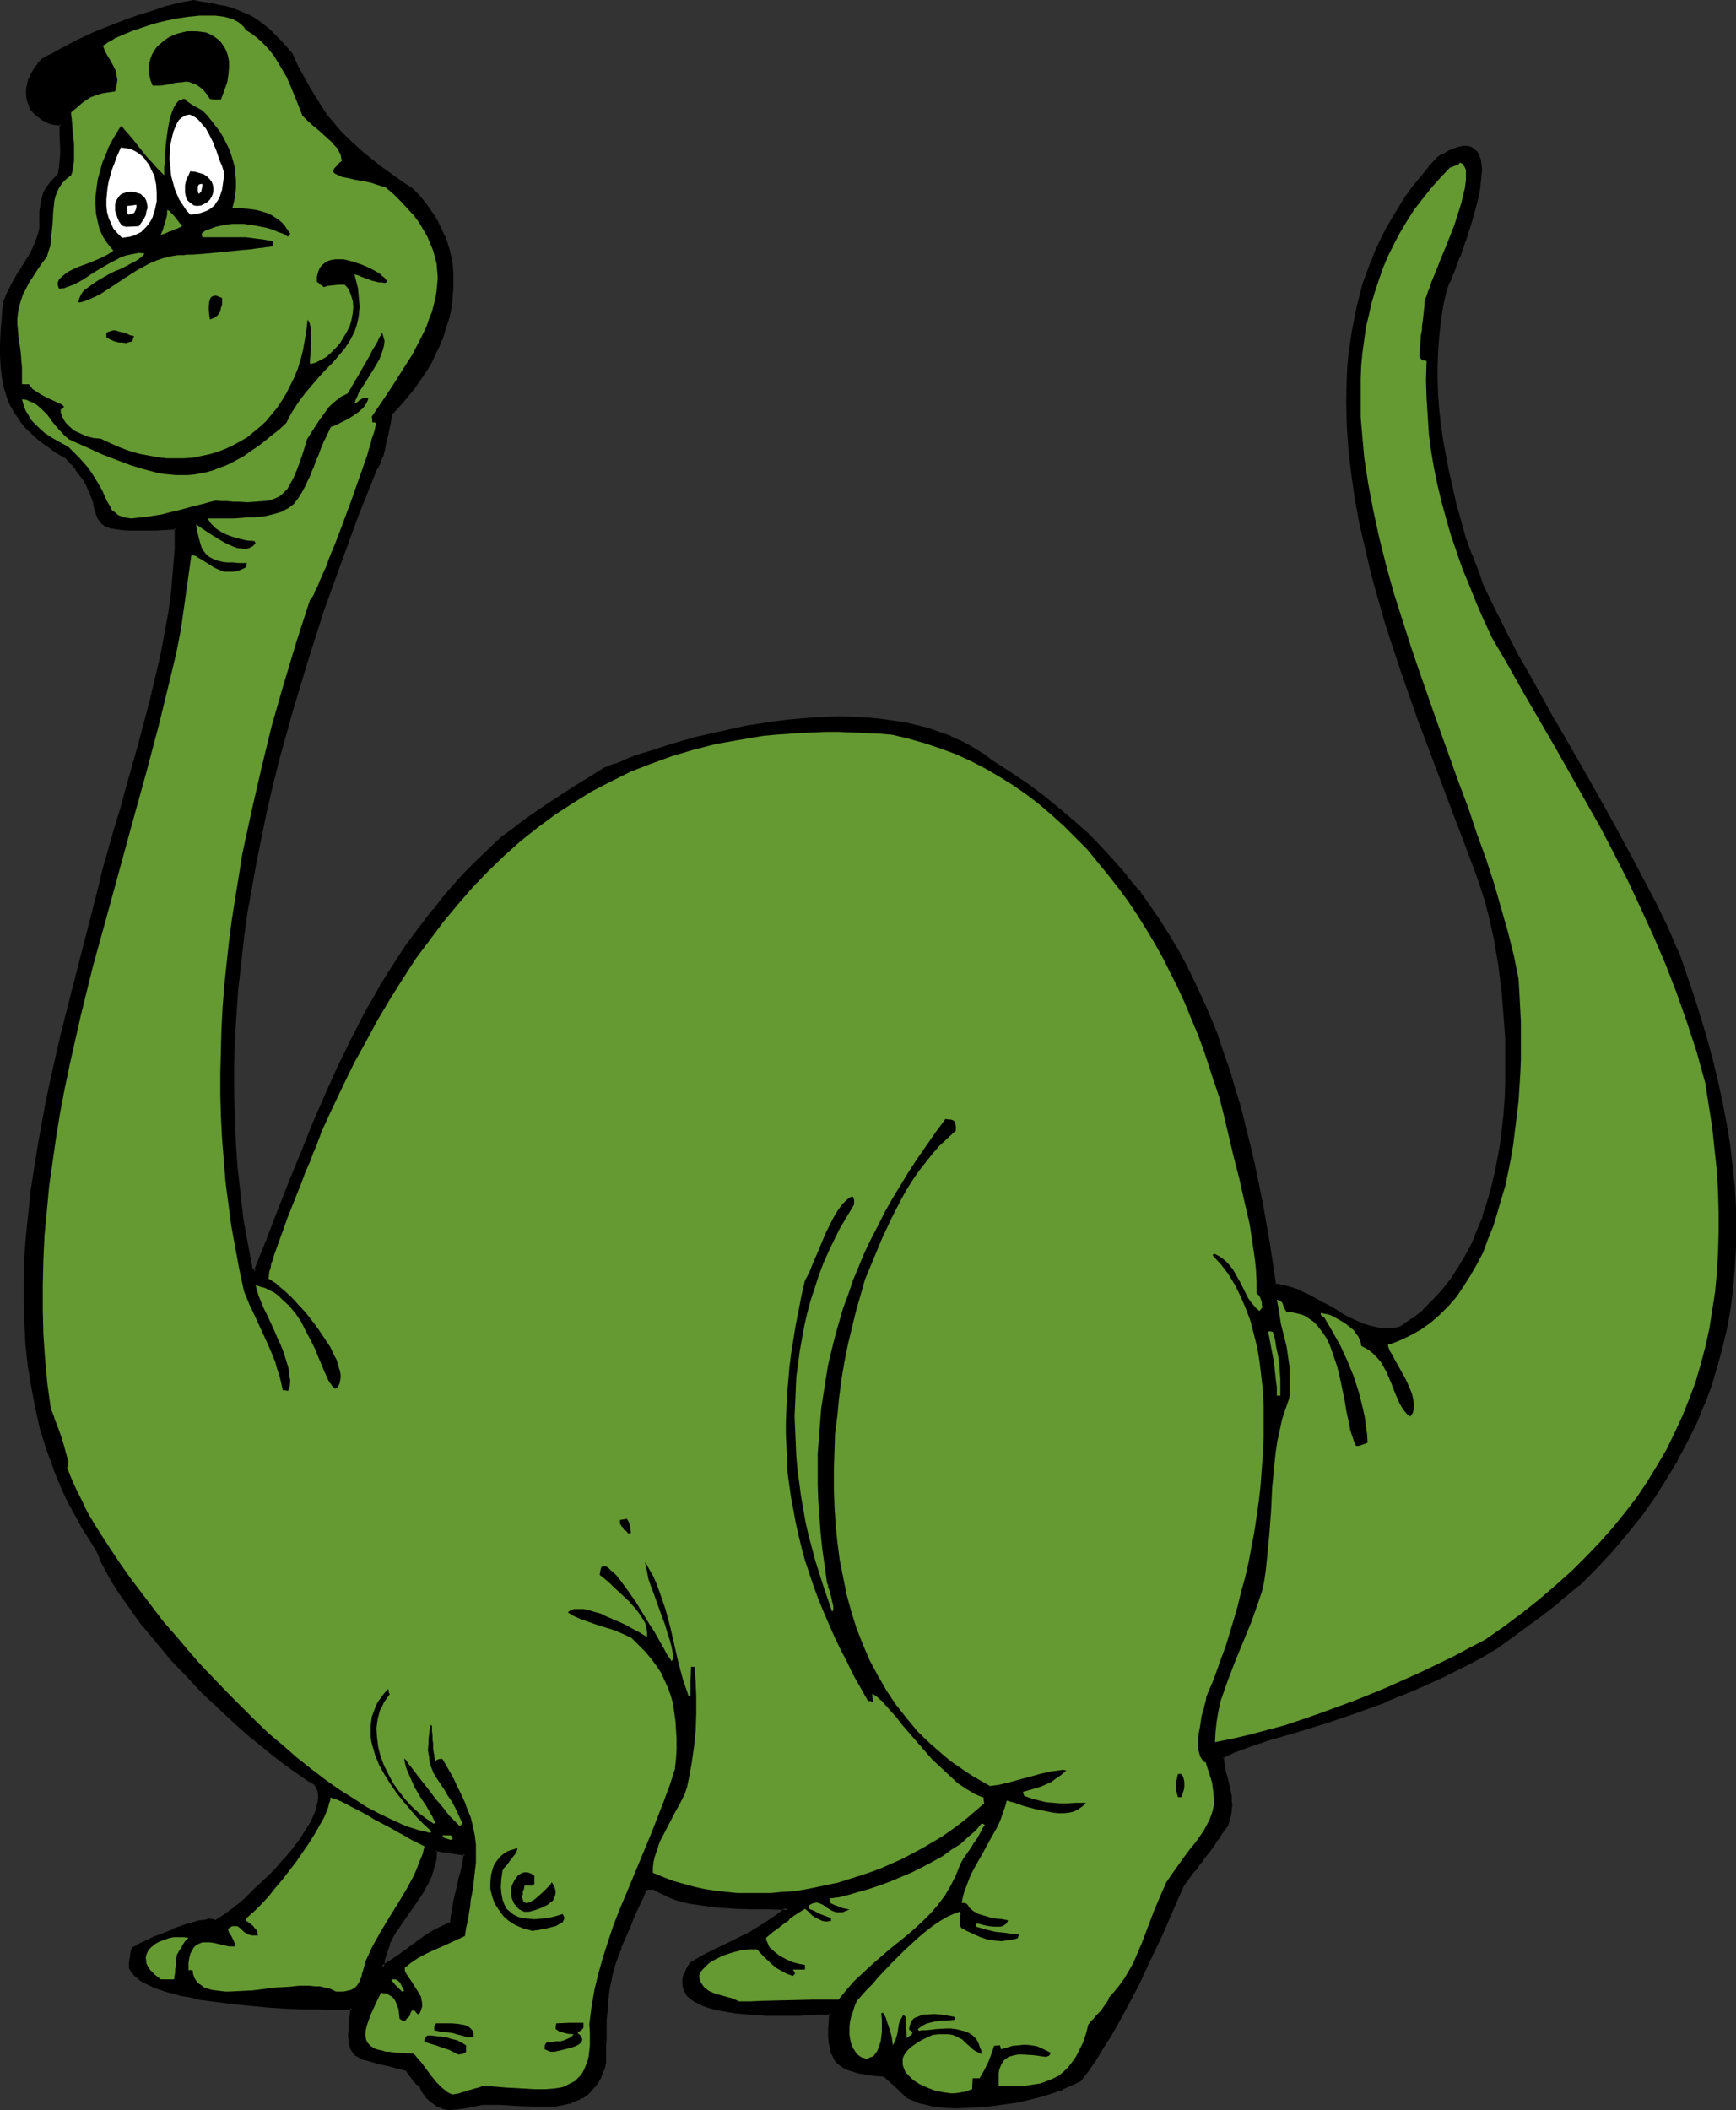 <?xml version="1.0" encoding="UTF-8" standalone="no"?>
<svg
   version="1.0"
   width="128.345mm"
   height="155.925mm"
   id="svg33"
   sodipodi:docname="Dinosaur 53.wmf"
   xmlns:inkscape="http://www.inkscape.org/namespaces/inkscape"
   xmlns:sodipodi="http://sodipodi.sourceforge.net/DTD/sodipodi-0.dtd"
   xmlns="http://www.w3.org/2000/svg"
   xmlns:svg="http://www.w3.org/2000/svg">
  <rect width="100%" height="100%" fill="#333333" stroke="none"/>
  <sodipodi:namedview
     id="namedview33"
     pagecolor="#ffffff"
     bordercolor="#000000"
     borderopacity="0.25"
     inkscape:showpageshadow="2"
     inkscape:pageopacity="0.0"
     inkscape:pagecheckerboard="0"
     inkscape:deskcolor="#d1d1d1"
     inkscape:document-units="mm" />
  <defs
     id="defs1">
    <pattern
       id="WMFhbasepattern"
       patternUnits="userSpaceOnUse"
       width="6"
       height="6"
       x="0"
       y="0" />
  </defs>
  <path
     style="fill:#000000;fill-opacity:1;fill-rule:evenodd;stroke:none"
     d="m 106.809,549.248 1.131,-0.485 1.131,-0.808 2.424,-1.454 2.424,-1.778 4.848,-3.717 2.424,-1.616 2.585,-1.293 1.131,-0.485 1.293,-0.323 0.323,-2.747 0.323,-2.585 0.646,-2.585 0.485,-2.262 0.646,-2.424 0.646,-2.262 0.323,-2.424 0.323,-2.262 -2.101,-0.162 -2.262,-0.485 -1.939,-0.323 h -0.97 l -0.808,-0.162 -0.323,2.585 -0.485,2.262 -0.808,2.262 -0.808,2.101 -1.131,1.939 -1.131,1.939 -2.585,3.717 -2.585,3.555 -1.293,1.939 -1.131,1.939 -0.97,1.939 -0.808,2.101 -0.646,2.101 z m 18.259,39.751 -1.454,-0.485 -1.131,-0.646 -1.293,-0.646 -0.97,-0.808 -0.97,-0.97 -0.808,-0.97 -0.485,-1.131 -0.323,-0.97 -0.485,-0.162 -0.646,-0.485 -0.646,-0.646 -0.485,-0.646 -1.131,-1.454 -0.323,-0.646 -0.323,-0.323 -1.293,-0.485 -1.454,-0.323 -2.262,-0.646 -2.262,-0.485 -1.777,-0.485 -1.616,-0.323 -1.293,-0.485 -1.131,-0.485 -0.97,-0.485 -0.646,-0.808 -0.646,-0.808 -0.323,-1.131 -0.162,-1.293 v -0.808 -0.97 -0.97 l 0.162,-0.97 v -1.131 l 0.162,-1.293 0.162,-1.293 0.162,-1.454 h -2.424 l -1.454,0.162 -1.777,-0.162 h -1.777 -1.939 l -2.101,-0.162 h -2.101 l -4.686,-0.162 -4.848,-0.323 -5.009,-0.323 -5.171,-0.646 -5.009,-0.485 -4.848,-0.808 -2.262,-0.485 -2.262,-0.485 -2.101,-0.646 -1.939,-0.485 -1.939,-0.646 -1.777,-0.646 -1.454,-0.646 -1.454,-0.808 -1.131,-0.808 -1.131,-0.808 -0.646,-0.97 -0.646,-0.97 v -1.454 l 0.162,-0.97 v -0.485 l 0.162,-0.646 0.162,-0.808 0.323,-0.97 0.646,-0.485 0.97,-0.485 1.131,-0.646 1.454,-0.646 1.777,-0.646 1.616,-0.808 3.716,-1.454 3.716,-1.293 1.777,-0.485 1.616,-0.485 1.454,-0.323 1.293,-0.162 0.97,0.162 h 0.485 l 0.323,0.162 0.646,-0.323 0.808,-0.646 0.97,-0.646 1.131,-0.646 1.131,-0.808 1.131,-0.97 1.293,-0.97 1.293,-1.131 2.585,-2.585 2.747,-2.585 2.909,-2.909 2.585,-2.909 2.585,-3.07 2.262,-3.07 0.97,-1.454 0.97,-1.454 0.808,-1.454 0.646,-1.454 0.646,-1.454 0.485,-1.293 0.323,-1.293 0.162,-1.293 v -1.131 l -0.162,-0.97 -0.485,-0.97 -0.485,-0.97 -2.101,-1.293 -2.101,-1.293 -1.939,-1.454 -2.262,-1.616 -2.262,-1.616 -2.101,-1.778 -4.686,-3.717 -4.524,-4.04 -4.686,-4.201 -4.686,-4.525 -4.363,-4.686 -4.363,-4.525 -4.04,-4.848 -3.878,-4.686 -3.555,-4.686 -1.616,-2.262 -1.454,-2.262 -1.454,-2.262 -1.293,-2.262 -1.293,-2.101 -0.97,-2.101 -0.97,-2.101 -0.808,-1.939 -1.777,-2.585 -1.616,-2.585 -1.616,-2.747 -1.454,-2.585 -1.293,-2.747 -1.293,-2.747 -2.424,-5.494 -1.939,-5.817 -1.777,-5.656 -1.454,-5.817 -1.131,-5.817 -0.808,-5.979 -0.646,-5.979 -0.323,-5.979 -0.162,-6.14 v -6.14 l 0.162,-6.14 0.485,-6.14 0.485,-6.14 0.808,-6.14 0.808,-6.302 0.97,-6.14 1.131,-6.14 1.293,-6.14 1.293,-6.14 2.747,-12.281 2.909,-11.958 3.07,-11.796 2.909,-11.473 1.454,-5.656 1.454,-5.494 1.616,-5.656 1.616,-5.656 1.616,-5.979 1.777,-5.817 3.393,-12.119 3.232,-12.119 1.454,-6.14 1.454,-6.14 1.131,-6.14 0.97,-5.979 0.97,-6.14 0.485,-5.979 0.485,-5.817 v -5.817 l -2.909,0.162 H 43.628 41.205 37.165 35.549 l -1.454,-0.162 -1.293,-0.162 -1.131,-0.162 -0.97,-0.162 -0.646,-0.323 -0.808,-0.323 -0.485,-0.323 -0.323,-0.485 -0.646,-0.808 -0.485,-1.293 -0.485,-1.454 -0.485,-1.616 -0.485,-1.939 -0.485,-1.131 -0.485,-1.131 -0.646,-1.131 -0.808,-1.293 -0.97,-1.454 -0.97,-1.454 -1.293,-1.454 -1.454,-1.616 -1.616,-0.97 -1.616,-1.131 -1.616,-0.97 -1.293,-0.97 -1.293,-0.97 -1.293,-1.131 -2.262,-2.101 -1.777,-2.101 -1.616,-2.262 -1.131,-2.424 -0.97,-2.262 -0.808,-2.585 -0.485,-2.747 -0.323,-2.909 -0.162,-3.07 v -3.232 l 0.162,-3.555 0.162,-3.717 0.323,-4.04 1.131,-2.747 1.293,-2.585 1.454,-2.424 1.616,-2.424 1.454,-2.424 1.293,-2.585 1.293,-2.747 0.485,-1.454 0.323,-1.454 v -4.848 l 0.162,-1.778 0.323,-1.778 0.646,-1.616 0.485,-0.646 0.485,-0.808 0.485,-0.808 0.808,-0.97 0.808,-0.808 0.97,-1.131 0.323,-1.939 0.162,-1.778 0.162,-1.778 V 41.367 L 17.128,37.974 V 34.58 L 15.189,34.419 13.412,33.934 11.957,33.288 10.665,32.318 9.695,31.349 8.887,30.218 8.241,29.086 7.918,27.794 7.756,26.339 v -1.454 l 0.162,-1.454 0.485,-1.293 0.646,-1.454 0.808,-1.454 0.97,-1.293 1.293,-1.131 2.101,-1.293 2.262,-1.293 2.424,-1.293 2.424,-1.131 5.332,-2.585 5.494,-2.262 5.656,-1.939 5.494,-1.939 2.747,-0.808 2.747,-0.646 2.747,-0.646 2.585,-0.485 2.424,0.323 2.262,0.485 2.101,0.323 1.777,0.485 1.777,0.485 1.777,0.485 1.454,0.646 1.454,0.646 1.454,0.97 1.454,0.808 1.454,1.131 1.454,1.131 1.454,1.454 1.616,1.616 1.616,1.778 1.777,1.939 1.616,3.555 1.777,3.232 1.616,2.909 1.616,2.747 1.616,2.424 1.616,2.424 1.777,2.262 1.777,2.101 1.939,1.939 2.101,1.939 2.101,1.939 2.424,1.939 2.585,2.101 2.747,1.939 3.07,2.101 3.232,2.262 1.777,1.778 1.454,1.778 1.454,1.778 1.293,1.939 1.131,1.939 0.97,1.939 0.808,1.939 0.808,1.939 0.485,1.939 0.485,2.101 0.323,2.101 0.162,2.101 0.162,2.101 v 1.939 l -0.162,2.101 -0.323,2.101 -0.323,2.101 -0.485,2.101 -0.646,2.101 -0.485,2.101 -0.808,1.939 -0.97,2.101 -0.808,1.939 -1.131,1.939 -1.131,1.939 -1.131,2.101 -2.585,3.717 -3.07,3.555 -3.232,3.555 v 0.485 l -0.162,0.646 -0.162,0.97 -0.162,0.97 -0.485,2.262 -0.485,2.585 -0.646,2.424 -0.323,1.131 -0.485,0.97 -0.162,0.97 -0.485,0.808 -0.323,0.646 -0.323,0.323 -5.171,12.927 -4.848,13.25 -4.686,13.412 -4.524,13.735 -2.101,6.948 -2.101,6.948 -1.939,6.948 -1.777,7.11 -1.777,6.948 -1.777,7.11 -1.454,7.11 -1.454,7.11 -1.293,7.11 -1.131,7.11 -1.131,7.272 -0.808,7.11 -0.646,7.272 -0.646,7.11 -0.485,7.11 -0.162,7.272 v 7.11 l 0.162,7.272 0.323,7.11 0.485,7.11 0.808,7.11 0.97,7.11 1.131,6.948 1.454,7.11 0.485,0.162 0.646,0.162 3.393,-8.403 3.232,-8.403 3.232,-8.241 3.232,-8.241 3.232,-8.08 3.393,-7.756 3.555,-7.918 3.716,-7.595 3.878,-7.595 4.201,-7.272 2.262,-3.717 2.262,-3.555 2.424,-3.555 2.585,-3.555 2.585,-3.393 2.747,-3.555 2.747,-3.393 2.909,-3.393 3.07,-3.393 3.232,-3.232 3.393,-3.232 3.393,-3.232 3.716,-2.747 3.555,-2.585 7.11,-5.009 7.271,-4.686 3.716,-2.262 3.878,-2.424 2.747,-0.97 2.909,-1.131 2.909,-1.131 3.07,-0.97 3.232,-1.131 3.232,-0.97 6.948,-1.939 6.948,-1.616 7.271,-1.616 7.433,-1.131 3.716,-0.485 3.716,-0.323 3.716,-0.323 3.716,-0.162 3.716,-0.162 3.716,0.162 3.555,0.162 3.716,0.323 3.393,0.323 3.555,0.646 3.393,0.808 3.393,0.808 3.07,1.131 3.232,1.131 3.07,1.454 2.909,1.616 2.747,1.778 2.585,1.939 5.171,3.07 4.686,3.393 4.686,3.232 4.363,3.555 4.04,3.555 4.04,3.555 3.716,3.878 3.555,3.878 3.393,3.878 3.232,4.04 3.07,4.04 2.909,4.201 2.747,4.363 2.424,4.525 2.424,4.363 2.262,4.686 2.262,4.686 1.939,4.686 1.939,4.686 1.777,5.009 1.616,5.009 1.616,5.009 1.454,5.171 1.454,5.171 1.131,5.333 1.293,5.333 1.131,5.494 1.131,5.494 1.939,11.311 1.777,11.473 2.424,0.485 2.424,0.485 2.262,0.97 2.262,0.97 4.363,2.424 2.101,1.293 2.101,1.131 2.101,1.293 2.262,1.131 2.101,0.808 2.101,0.808 2.101,0.485 2.262,0.323 2.262,-0.162 1.131,-0.162 1.293,-0.323 3.232,-2.262 2.909,-2.424 2.747,-2.747 2.585,-2.747 2.424,-3.07 2.101,-3.232 2.101,-3.393 1.777,-3.555 1.616,-3.555 1.454,-3.878 1.293,-3.878 1.131,-3.878 0.97,-4.201 0.808,-4.04 0.646,-4.201 0.646,-4.201 0.485,-4.363 0.323,-4.201 0.162,-4.363 v -4.363 -4.201 l -0.162,-4.201 -0.162,-4.201 -0.323,-4.201 -0.323,-4.04 -0.485,-4.04 -0.646,-4.04 -0.646,-3.717 -0.485,-3.717 -0.808,-3.555 -0.808,-3.555 -0.808,-3.232 -2.101,-5.979 -2.101,-5.979 -2.262,-6.14 -2.424,-6.302 -2.424,-6.302 -2.424,-6.464 -5.009,-13.25 -4.686,-13.574 -2.262,-6.787 -2.262,-6.948 -1.939,-6.787 -1.939,-6.948 -1.777,-6.948 -1.454,-6.787 -1.293,-6.948 -0.97,-6.948 -0.808,-6.787 -0.485,-6.787 -0.162,-6.787 0.162,-6.787 0.162,-3.232 0.323,-3.232 0.323,-3.393 0.646,-3.232 0.485,-3.232 0.808,-3.232 0.808,-3.232 0.808,-3.07 1.131,-3.07 1.131,-3.232 1.293,-2.909 1.293,-3.07 1.616,-3.07 1.616,-2.909 1.777,-2.909 1.939,-2.909 1.939,-2.909 2.262,-2.747 2.262,-2.909 2.424,-2.747 1.131,-0.646 0.97,-0.485 0.97,-0.485 0.97,-0.485 0.808,-0.162 0.808,-0.323 1.293,-0.323 h 1.293 l 0.97,0.323 0.808,0.485 0.646,0.646 0.485,0.808 0.323,1.131 0.162,1.293 0.162,1.454 -0.162,1.616 v 1.616 l -0.323,1.778 -0.323,1.778 -0.97,3.878 -1.131,4.04 -1.131,4.04 -1.454,3.878 -0.646,1.778 -0.646,1.616 -0.646,1.616 -0.646,1.616 -0.485,1.293 -0.485,1.131 -0.485,0.97 -0.323,0.808 -0.808,4.363 -0.808,4.201 -0.485,4.363 -0.323,4.201 -0.162,4.201 v 4.201 l 0.162,4.363 0.485,4.201 0.323,4.201 0.646,4.201 0.808,4.363 0.808,4.201 0.97,4.363 0.97,4.363 2.424,8.726 0.485,1.131 0.323,1.131 0.323,0.97 0.323,0.97 0.646,1.454 0.646,1.454 0.485,1.616 0.646,1.616 0.323,0.808 0.323,1.131 0.485,0.97 0.323,1.293 3.07,6.302 3.232,6.464 3.393,6.302 3.393,6.14 7.11,12.604 7.11,12.443 7.11,12.604 7.11,12.766 3.393,6.464 3.232,6.625 3.232,6.625 3.07,6.625 2.262,6.14 1.939,6.14 2.101,6.14 1.616,5.979 1.616,5.979 1.454,5.979 1.293,5.979 1.131,5.817 0.97,5.979 0.646,5.656 0.646,5.817 0.323,5.817 0.162,5.656 -0.162,5.494 -0.162,5.656 -0.485,5.656 -0.808,5.494 -0.97,5.494 -1.131,5.333 -1.454,5.494 -1.777,5.332 -1.939,5.333 -2.101,5.171 -2.585,5.171 -2.747,5.171 -3.07,5.171 -3.393,5.009 -3.555,5.009 -3.878,5.009 -4.201,5.009 -4.524,4.848 -4.848,4.848 -5.494,4.525 -5.656,4.363 -11.311,8.403 -4.04,2.262 -3.878,2.101 -3.878,2.101 -4.04,1.939 -7.918,3.555 -7.918,3.232 -8.079,2.909 -8.079,2.747 -8.402,2.585 -8.402,2.424 -1.777,0.646 -1.616,0.485 -1.293,0.485 -1.131,0.485 -1.131,0.485 -0.808,0.162 -0.646,0.323 -0.646,0.323 -1.131,0.323 -0.646,0.485 -1.454,0.808 0.162,2.101 0.485,2.101 0.485,2.262 0.485,2.101 0.485,2.424 v 1.131 l 0.162,1.293 -0.162,1.293 -0.162,1.293 -0.323,1.454 -0.485,1.454 -0.808,1.131 -0.808,1.293 -0.646,0.97 -0.646,0.808 -1.293,1.778 -1.131,1.454 -1.131,1.778 -0.646,0.808 -0.808,1.131 -0.97,1.131 -0.97,1.293 -1.131,1.454 -1.293,1.616 -2.909,6.948 -3.232,7.11 -3.232,7.11 -3.555,7.272 -3.716,6.948 -1.777,3.555 -1.939,3.232 -2.101,3.393 -1.939,3.07 -2.101,3.07 -2.101,2.909 -2.424,1.131 -2.585,1.131 -2.909,0.97 -3.07,0.97 -3.232,0.808 -3.393,0.808 -3.555,0.485 -3.393,0.646 -3.393,0.162 -3.555,0.323 h -3.232 l -3.232,-0.162 -2.909,-0.323 -2.747,-0.646 -1.293,-0.323 -1.131,-0.323 -1.131,-0.485 -0.97,-0.485 -3.393,-3.232 -1.616,-1.454 -1.616,-1.454 -2.585,-0.162 -2.262,-0.323 -1.939,-0.323 -1.777,-0.323 -1.454,-0.485 -1.293,-0.646 -0.97,-0.808 -0.97,-0.808 -0.646,-1.131 -0.485,-1.131 -0.485,-1.293 -0.162,-1.616 -0.162,-1.778 v -1.939 -2.101 l 0.323,-2.424 h -0.808 -0.808 -1.131 l -1.131,0.162 h -1.454 l -1.616,0.162 h -1.616 -1.939 -3.716 -4.04 l -4.201,-0.323 -4.04,-0.323 -1.939,-0.323 -1.777,-0.323 -1.777,-0.323 -1.777,-0.485 -1.616,-0.485 -1.293,-0.485 -1.293,-0.646 -0.97,-0.808 -0.97,-0.808 -0.646,-0.97 -0.485,-0.97 -0.162,-1.131 0.162,-1.293 0.323,-1.293 0.646,-1.616 0.485,-0.646 0.485,-0.808 3.555,-1.939 3.393,-1.778 3.393,-1.778 3.393,-1.616 3.393,-1.778 3.232,-1.939 3.393,-2.101 3.232,-2.424 -4.848,-0.323 h -5.009 l -4.848,-0.162 -4.848,-0.323 -4.686,-0.485 -2.424,-0.485 -2.262,-0.485 -2.262,-0.646 -2.262,-0.808 -2.101,-0.97 -2.101,-1.131 h -1.131 l -0.97,0.323 -0.97,2.101 -0.485,0.97 -0.323,0.97 -0.808,1.778 -0.808,1.778 -0.646,1.616 -0.808,1.616 -1.131,2.909 -1.131,2.585 -0.97,2.424 -0.808,2.424 -0.485,2.262 -0.646,2.262 -0.485,2.424 -0.323,2.585 -0.162,2.747 -0.162,3.232 -0.162,1.616 v 1.778 1.939 1.939 4.525 l -0.485,1.454 -0.485,1.454 -0.646,1.293 -0.646,1.131 -0.646,0.97 -0.808,0.97 -0.808,0.808 -0.808,0.808 -0.97,0.646 -0.97,0.485 -2.101,0.808 -2.262,0.646 -2.262,0.323 -2.424,0.162 h -2.585 l -5.171,-0.323 -5.171,-0.323 h -2.585 -2.424 l -5.009,0.97 -2.424,0.485 z"
     id="path1" />
  <path
     style="fill:#000000;fill-opacity:1;fill-rule:evenodd;stroke:none"
     d="m 106.162,550.218 1.939,-1.131 h 0.162 l 1.131,-0.646 2.262,-1.616 2.424,-1.778 5.009,-3.717 2.424,-1.454 h -0.162 l 2.585,-1.454 1.131,-0.485 v 0.162 l 1.454,-0.485 0.323,-3.07 0.485,-2.585 v 0.162 l 0.646,-2.585 0.485,-2.424 0.646,-2.262 0.485,-2.424 v 0 l 0.485,-2.262 0.323,-2.747 -2.585,-0.323 -2.262,-0.323 -1.939,-0.323 -0.97,-0.162 h -1.293 l -0.323,2.747 v 0 l -0.485,2.262 -0.646,2.262 v 0 l -0.97,2.101 -0.97,1.939 v 0 l -1.293,1.778 -2.585,3.717 -2.585,3.717 -1.293,1.939 v 0 l -0.97,1.939 -0.97,1.939 h -0.162 l -0.808,2.101 v 0 l -0.485,2.101 v 0.162 l -0.646,3.232 1.131,-0.808 0.323,-2.424 v 0.162 l 0.646,-2.101 v 0 l 0.808,-2.101 h -0.162 l 0.97,-1.939 1.131,-1.939 v 0.162 l 1.293,-1.939 2.585,-3.717 2.585,-3.717 1.131,-1.778 v -0.162 l 1.131,-1.939 0.97,-2.101 v 0 l 0.646,-2.262 0.646,-2.262 v -0.162 l 0.162,-2.424 -0.485,0.323 h 0.808 l 0.97,0.162 2.101,0.323 2.101,0.323 2.262,0.323 -0.323,-0.646 -0.323,2.424 -0.485,2.262 v 0 l -0.646,2.262 -0.485,2.424 -0.646,2.424 -0.485,2.424 v 0.162 l -0.485,2.585 -0.323,2.585 0.323,-0.323 -1.293,0.323 v 0.162 l -1.131,0.485 -2.585,1.293 v 0 l -2.585,1.616 -4.848,3.555 -2.424,1.778 -2.424,1.616 -1.131,0.646 h 0.162 l -1.131,0.646 0.646,0.485 z"
     id="path2" />
  <path
     style="fill:#000000;fill-opacity:1;fill-rule:evenodd;stroke:none"
     d="m 125.068,588.515 h 0.162 l -1.454,-0.485 h 0.162 l -1.293,-0.485 v 0 l -1.131,-0.808 -1.131,-0.808 0.162,0.162 -0.97,-0.97 v 0 l -0.808,-0.97 v 0.162 l -0.485,-1.131 v 0 l -0.323,-1.131 -0.808,-0.323 0.162,0.162 -0.485,-0.485 v 0 l -0.646,-0.646 0.162,0.162 -0.646,-0.808 -0.97,-1.454 -0.485,-0.485 v 0 l -0.323,-0.646 -1.616,-0.323 -1.293,-0.485 -2.424,-0.646 -2.101,-0.485 -1.777,-0.323 -1.616,-0.485 -1.454,-0.485 h 0.162 l -1.131,-0.485 v 0.162 l -0.808,-0.646 v 0.162 l -0.808,-0.808 0.162,0.162 -0.485,-0.808 v 0 l -0.323,-1.131 v 0 l -0.162,-1.293 v -0.808 0.162 -0.97 -0.97 -0.97 l 0.162,-1.131 v 0 l 0.162,-1.131 v -1.293 l 0.323,-2.101 h -2.909 l -1.454,0.162 -1.777,-0.162 h -1.777 -1.939 -2.101 l -2.101,-0.162 -4.686,-0.162 -4.848,-0.323 v 0 l -5.009,-0.323 -5.171,-0.485 -4.848,-0.646 -4.848,-0.808 -2.424,-0.485 -2.101,-0.485 v 0 l -2.101,-0.485 -2.101,-0.646 -1.777,-0.485 v 0 l -1.616,-0.808 v 0.162 l -1.616,-0.646 -1.454,-0.808 h 0.162 l -1.293,-0.808 v 0 l -0.97,-0.808 v 0.162 l -0.646,-0.97 v 0 l -0.485,-0.97 v 0.162 -1.454 -0.97 0.162 l 0.162,-0.646 v 0 l 0.162,-0.646 0.162,-0.808 v 0.162 l 0.162,-1.131 -0.162,0.323 0.646,-0.323 0.97,-0.646 1.293,-0.646 1.454,-0.485 1.616,-0.808 1.616,-0.646 3.716,-1.616 v 0.162 l 3.716,-1.454 1.777,-0.485 1.616,-0.323 h -0.162 l 1.616,-0.323 1.293,-0.162 h -0.162 0.97 v 0 l 0.323,0.162 v 0 l 0.485,0.162 0.97,-0.485 v 0 l 0.808,-0.485 0.97,-0.646 0.97,-0.808 1.131,-0.808 v 0 l 1.131,-0.97 1.293,-0.97 h 0.162 l 1.131,-1.131 2.747,-2.585 2.747,-2.585 2.909,-2.909 2.585,-2.909 v 0 l 2.585,-3.07 v 0 l 2.262,-3.07 0.97,-1.454 0.97,-1.616 v 0 l 0.808,-1.454 0.808,-1.454 0.646,-1.454 v 0 l 0.485,-1.293 0.323,-1.293 v 0 -1.293 -1.293 l -0.162,-1.131 -0.323,-1.131 -0.646,-0.97 -4.201,-2.585 -2.101,-1.616 -2.262,-1.454 -2.101,-1.616 v 0 l -2.262,-1.778 -4.524,-3.717 v 0 l -4.524,-4.04 -4.686,-4.201 -4.686,-4.525 -4.363,-4.686 -4.363,-4.525 -4.04,-4.848 v 0.162 l -3.878,-4.686 v 0 l -3.555,-4.848 -1.616,-2.262 -1.454,-2.262 -1.454,-2.262 v 0.162 l -1.293,-2.262 -1.131,-2.101 -1.131,-2.101 -0.97,-2.101 -0.808,-1.939 -1.777,-2.585 -1.616,-2.747 v 0.162 l -1.454,-2.747 -1.616,-2.585 -1.293,-2.747 -1.293,-2.747 -2.262,-5.656 v 0.162 l -1.939,-5.656 -1.777,-5.817 -1.454,-5.817 v 0.162 l -1.131,-5.817 -0.808,-5.979 -0.646,-5.979 v 0 l -0.485,-5.979 -0.162,-6.14 v -6.14 l 0.323,-6.14 v 0.162 l 0.485,-6.14 0.485,-6.302 0.808,-6.14 0.808,-6.14 0.97,-6.14 1.131,-6.302 1.131,-6.14 1.454,-6.14 v 0 l 2.747,-12.119 2.909,-11.958 5.979,-23.269 1.454,-5.656 1.454,-5.494 1.454,-5.656 1.616,-5.817 1.777,-5.817 1.616,-5.817 3.555,-12.119 3.232,-12.119 1.454,-6.14 1.293,-6.14 v -0.162 l 1.293,-6.14 0.97,-5.979 0.808,-5.979 0.646,-5.979 v -0.162 l 0.323,-5.817 0.162,-6.302 -3.393,0.162 H 43.628 L 41.205,147.371 h -4.04 l -1.616,-0.162 v 0 l -1.454,-0.162 h -1.293 l -0.97,-0.323 -0.97,-0.162 v 0 l -0.808,-0.162 h 0.162 l -0.646,-0.323 v 0 l -0.485,-0.323 v 0 l -0.323,-0.485 v 0.162 l -0.646,-0.97 v 0 l -0.485,-1.131 v 0 l -0.323,-1.454 -0.485,-1.616 -0.808,0.162 0.323,1.778 0.485,1.454 v 0 l 0.485,1.293 0.808,0.97 0.323,0.485 h 0.162 l 0.485,0.485 0.808,0.323 v 0 l 0.808,0.323 v 0 l 0.97,0.162 0.97,0.162 1.293,0.162 1.616,0.162 v 0 h 1.616 4.04 2.424 l 2.747,-0.162 2.909,-0.162 -0.485,-0.323 v 5.817 l -0.485,5.817 v 0 l -0.485,5.979 -0.808,5.979 -1.131,6.14 -1.131,5.979 v 0 l -1.454,6.14 -1.454,6.14 -3.232,12.281 -3.393,11.958 -1.616,5.979 -1.777,5.817 -1.616,5.656 -1.616,5.656 -1.293,5.494 -1.454,5.656 -5.979,23.269 -3.07,12.119 -2.747,12.119 v 0 l -1.293,6.14 -1.131,6.14 -1.131,6.302 -0.97,6.14 -0.97,6.14 -0.646,6.302 -0.646,6.14 -0.485,6.14 v 0 l -0.162,6.14 v 6.14 l 0.162,6.14 0.323,5.979 v 0.162 l 0.646,5.979 0.97,5.817 1.131,5.979 v 0 l 1.293,5.817 1.777,5.656 2.101,5.656 v 0.162 l 2.262,5.494 1.293,2.747 1.454,2.747 1.454,2.585 1.454,2.747 v 0 l 1.777,2.747 1.616,2.585 v -0.162 l 0.97,1.939 0.808,2.101 1.131,2.101 1.131,2.101 1.293,2.262 v 0 l 1.454,2.262 1.616,2.262 1.616,2.262 3.393,4.848 h 0.162 l 3.878,4.686 v 0 l 4.04,4.848 4.363,4.525 4.363,4.686 4.686,4.363 4.686,4.363 4.524,4.04 h 0.162 l 4.524,3.717 2.262,1.778 v 0 l 2.101,1.616 2.262,1.616 2.101,1.454 2.101,1.454 1.939,1.131 h -0.162 l 0.646,0.808 -0.162,-0.162 0.485,1.131 v -0.162 l 0.162,1.131 v -0.162 1.131 0 l -0.162,1.293 v -0.162 l -0.323,1.293 -0.323,1.293 v 0 l -0.646,1.454 -0.646,1.454 -0.808,1.293 v 0 l -0.97,1.454 -0.97,1.616 -2.262,3.07 v 0 l -2.585,3.07 v -0.162 l -2.585,3.07 -2.909,2.747 -2.747,2.585 -2.585,2.585 -1.293,1.131 v 0 l -1.293,0.97 -1.131,0.97 v -0.162 l -1.131,0.97 -0.97,0.646 -0.97,0.646 -0.808,0.485 v 0 l -0.646,0.485 h 0.323 l -0.323,-0.162 v 0 l -0.485,-0.162 -1.131,-0.162 -1.293,0.323 -1.454,0.162 h -0.162 l -1.616,0.485 -1.777,0.485 -3.716,1.293 v 0.162 l -3.716,1.454 -1.777,0.646 -1.616,0.808 -1.454,0.646 -1.293,0.646 -0.808,0.485 -0.97,0.485 -0.323,1.131 v 0 l -0.162,0.808 v 0.646 0 l -0.162,0.485 v 0.162 l -0.162,0.97 v 1.616 l 0.646,1.131 h 0.162 l 0.646,0.97 1.131,0.808 v 0.162 l 1.131,0.808 h 0.162 l 1.293,0.646 1.616,0.808 v 0 l 1.777,0.646 v 0 l 1.939,0.646 1.939,0.485 2.101,0.646 h 0.162 l 2.262,0.323 2.262,0.646 4.848,0.646 5.009,0.646 5.009,0.485 5.009,0.485 h 0.162 l 4.848,0.323 4.686,0.162 h 2.101 2.101 l 1.939,0.162 h 1.777 1.777 1.454 2.424 l -0.485,-0.485 -0.162,1.454 -0.162,1.293 -0.162,1.293 v 0 1.131 0.97 l -0.162,0.97 v 0.97 0 l 0.162,0.808 0.162,1.293 v 0.162 l 0.323,1.131 0.646,0.97 0.646,0.808 h 0.162 l 0.808,0.485 1.131,0.646 h 0.162 l 1.293,0.323 1.616,0.485 1.777,0.485 2.262,0.485 2.424,0.646 1.293,0.323 1.293,0.323 -0.162,-0.162 0.323,0.485 v 0 l 0.323,0.485 1.131,1.454 0.485,0.808 h 0.162 l 0.485,0.646 0.646,0.485 0.646,0.323 -0.323,-0.323 0.323,0.97 0.646,1.131 0.808,0.97 v 0.162 l 0.97,0.97 v 0 l 1.131,0.808 1.131,0.808 v 0 l 1.293,0.485 0.162,0.162 1.454,0.323 z"
     id="path3" />
  <path
     style="fill:#000000;fill-opacity:1;fill-rule:evenodd;stroke:none"
     d="m 26.823,140.261 -0.646,-1.939 v 0 l -0.485,-1.131 -0.485,-1.131 -0.646,-1.293 v 0 l -0.646,-1.293 -0.97,-1.293 -1.131,-1.454 v 0 l -1.293,-1.616 v 0 l -1.454,-1.616 -1.777,-0.97 -1.616,-1.131 -1.454,-0.97 -1.454,-1.131 -1.293,-0.97 0.162,0.162 -1.293,-1.131 -2.262,-2.101 -1.777,-2.101 v 0 l -1.616,-2.262 v 0.162 l -1.131,-2.424 -0.97,-2.424 v 0.162 l -0.646,-2.585 v 0 l -0.646,-2.747 -0.323,-2.747 v 0 L 0.808,99.217 0.97,95.985 V 92.43 L 1.293,88.714 v 0 l 0.323,-3.878 v 0 L 2.747,82.088 4.04,79.503 v 0.162 l 1.454,-2.585 1.454,-2.262 1.454,-2.585 v 0 l 1.454,-2.585 1.131,-2.747 v 0 l 0.646,-1.454 0.323,-1.616 v -4.848 0.162 l 0.162,-1.939 0.323,-1.616 v 0 l 0.646,-1.616 -0.162,0.162 0.485,-0.808 0.485,-0.808 0.485,-0.808 v 0 l 0.808,-0.808 0.808,-0.808 0.97,-1.131 0.485,-2.101 0.162,-1.939 v 0 -1.778 -1.778 -3.393 -3.717 L 15.189,33.934 h 0.162 l -1.777,-0.485 v 0 l -1.454,-0.485 v 0 l -1.131,-0.97 v 0 l -0.97,-0.97 v 0.162 L 9.21,30.056 v 0 L 8.726,28.925 v 0 L 8.402,27.632 v 0 L 8.241,26.339 v 0 -1.454 0 l 0.162,-1.293 v 0 l 0.485,-1.454 -0.162,0.162 0.646,-1.454 v 0 l 0.808,-1.293 1.131,-1.293 h -0.162 l 1.293,-1.131 h -0.162 l 2.101,-1.293 v 0 l 2.262,-1.131 2.424,-1.293 2.424,-1.293 5.332,-2.424 5.494,-2.262 v 0 L 37.811,5.333 43.467,3.555 46.214,2.747 48.961,2.101 51.708,1.454 h -0.162 l 2.585,-0.485 v 0 l 2.424,0.323 2.101,0.485 2.101,0.323 v 0 l 1.939,0.485 1.616,0.485 1.777,0.485 v 0 l 1.454,0.485 1.454,0.808 1.454,0.808 v 0 l 1.454,0.808 1.293,1.131 v 0 l 1.454,1.131 1.454,1.454 1.616,1.616 1.616,1.778 1.777,1.939 h -0.162 l 1.777,3.393 1.616,3.232 1.616,2.909 v 0.162 l 1.777,2.585 1.616,2.585 1.616,2.424 v 0 l 1.777,2.101 v 0.162 l 1.777,2.101 1.939,1.939 2.101,1.939 2.101,1.939 h 0.162 l 2.262,1.939 v 0.162 l 2.585,1.939 2.909,2.101 2.909,2.101 3.232,2.262 v -0.162 l 1.777,1.778 1.454,1.778 v 0 l 1.454,1.778 1.131,1.939 1.131,1.778 v 0 l 1.131,1.939 0.808,1.939 h -0.162 l 0.808,1.939 v 0 l 0.485,1.939 v 0 l 0.485,1.939 0.323,2.101 0.323,2.101 v 0 2.101 1.939 0 l -0.162,2.101 -0.323,2.101 -0.323,2.101 v -0.162 l -0.485,2.101 -0.485,2.101 -0.646,2.101 -0.808,1.939 h 0.162 l -0.97,2.101 -0.97,1.939 -0.97,1.939 v 0 l -1.131,1.939 -1.131,1.939 -2.747,3.717 h 0.162 l -3.07,3.717 v -0.162 l -3.232,3.555 -0.162,0.646 v 0.808 l -0.323,0.808 -0.162,1.131 -0.485,2.262 v -0.162 l -0.485,2.585 -0.646,2.424 -0.323,1.131 -0.323,1.131 -0.323,0.808 v 0 l -0.646,1.293 v 0 l -0.323,0.323 -5.171,13.089 v 0 l -5.009,13.25 -4.686,13.574 -4.524,13.574 -2.101,6.948 -1.939,6.948 -2.101,6.948 -1.777,7.11 -1.777,6.948 -1.777,7.11 v 0 l -1.454,7.11 -1.454,7.11 -1.293,7.272 -1.131,7.11 -0.97,7.11 -0.97,7.272 -0.646,7.11 -0.646,7.272 v 0 l -0.323,7.11 -0.162,7.272 -0.162,7.11 0.162,7.272 0.323,7.11 0.485,7.11 v 0 l 0.808,7.11 0.97,7.11 1.131,7.11 1.454,7.272 0.808,0.323 v -0.162 l 0.97,0.485 3.555,-8.888 v 0 l -0.808,-0.323 v 0 l -3.393,8.403 0.646,-0.162 -0.646,-0.323 v 0 l -0.646,-0.162 0.323,0.323 -1.293,-6.948 -1.293,-7.11 -0.808,-7.11 -0.808,-7.11 v 0.162 l -0.485,-7.11 -0.323,-7.11 -0.162,-7.272 v -7.11 l 0.162,-7.272 0.485,-7.11 v 0 l 0.485,-7.11 0.808,-7.11 0.808,-7.272 0.97,-7.11 1.293,-7.11 1.293,-7.272 1.454,-7.11 1.454,-7.11 v 0.162 l 1.616,-7.11 1.777,-7.11 1.939,-6.948 1.939,-6.948 2.101,-6.948 2.101,-6.948 4.363,-13.735 4.848,-13.412 4.848,-13.25 v 0 l 5.171,-12.927 -0.162,0.162 0.485,-0.485 0.646,-1.454 v 0 l 0.323,-0.97 0.485,-0.97 0.323,-1.131 0.485,-2.585 0.646,-2.424 v -0.162 l 0.485,-2.262 0.162,-0.97 0.162,-0.808 0.162,-0.808 v -0.485 l -0.162,0.323 3.232,-3.555 v 0 l 3.07,-3.717 v 0 l 2.585,-3.717 1.293,-1.939 1.131,-1.939 v 0 l 0.97,-2.101 0.97,-1.939 0.808,-2.101 h 0.162 l 0.646,-2.101 0.646,-2.101 0.646,-1.939 0.485,-2.101 v -0.162 l 0.323,-2.101 0.162,-1.939 0.162,-2.101 v -0.162 -1.939 -2.101 -0.162 l -0.162,-2.101 -0.323,-1.939 -0.485,-2.101 v 0 l -0.646,-2.101 v 0 l -0.646,-1.939 h -0.162 l -0.808,-1.939 -0.97,-1.939 v -0.162 l -1.131,-1.778 -1.293,-1.939 -1.293,-1.778 -0.162,-0.162 -1.454,-1.778 -1.777,-1.778 -3.393,-2.262 -2.909,-2.101 -2.909,-2.101 -2.424,-1.939 v 0 l -2.424,-1.939 v 0 L 99.214,40.398 97.113,38.459 95.174,36.52 93.397,34.419 v 0 l -1.777,-2.101 v 0 l -1.616,-2.424 -1.616,-2.585 -1.616,-2.585 v 0 L 85.156,21.815 83.379,18.583 81.763,15.028 79.985,12.927 78.369,11.15 76.753,9.534 75.299,8.08 73.845,6.948 73.683,6.787 72.391,5.817 70.936,4.848 v 0 L 69.482,4.04 67.866,3.393 66.412,2.747 H 66.25 L 64.635,2.101 62.857,1.616 60.918,1.293 v 0 L 58.817,0.808 56.555,0.485 54.131,0 51.546,0.485 h -0.162 l -2.747,0.646 -2.585,0.646 -2.747,0.97 -5.656,1.778 -5.656,2.101 v 0 l -5.656,2.262 -5.171,2.424 -2.424,1.293 -2.424,1.293 -2.262,1.293 H 13.896 l -2.101,1.131 -1.293,1.293 v 0.162 L 9.534,19.068 8.726,20.36 v 0 l -0.646,1.454 -0.162,0.162 -0.323,1.293 v 0.162 l -0.323,1.454 v 0 1.454 0 l 0.162,1.454 v 0 l 0.485,1.454 v 0 l 0.485,1.293 0.97,1.131 v 0 l 1.131,0.97 1.293,0.97 1.454,0.646 v 0.162 l 1.777,0.485 v 0 l 1.939,0.162 -0.323,-0.485 v 3.393 l 0.162,3.393 v 1.778 l -0.162,1.778 v 0 l -0.162,1.778 -0.323,1.939 0.162,-0.323 -0.97,1.131 -0.808,0.808 -0.808,0.97 v 0 l -0.646,0.808 -0.485,0.808 -0.485,0.808 -0.485,1.778 v 0 l -0.323,1.616 -0.323,1.939 v 0 4.848 -0.162 l -0.323,1.454 -0.485,1.454 v 0 L 9.049,69.323 7.756,71.908 V 71.746 L 6.14,74.332 4.686,76.594 3.232,79.18 v 0 l -1.293,2.585 -1.131,2.747 -0.323,4.04 v 0.162 L 0.162,92.43 0,95.985 v 3.232 l 0.162,3.07 v 0 l 0.323,2.909 0.485,2.747 v 0 l 0.808,2.585 v 0.162 l 0.97,2.424 1.293,2.262 v 0 l 1.616,2.262 v 0.162 l 1.777,2.101 2.262,2.101 1.293,1.131 v 0 l 1.293,0.97 1.454,0.97 1.454,1.131 1.616,0.97 1.777,0.97 h -0.162 l 1.454,1.616 v -0.162 l 1.293,1.616 h -0.162 l 1.131,1.454 0.97,1.293 0.808,1.293 v 0 l 0.485,1.131 0.646,1.293 0.323,0.97 v 0 l 0.646,1.778 z"
     id="path4" />
  <path
     style="fill:#000000;fill-opacity:1;fill-rule:evenodd;stroke:none"
     d="m 75.138,346.775 3.393,-8.403 3.232,-8.241 h -0.162 l 3.232,-8.241 3.393,-7.918 3.393,-7.918 3.555,-7.756 3.716,-7.756 3.878,-7.433 4.201,-7.433 v 0 l 2.101,-3.555 2.424,-3.555 2.424,-3.717 2.424,-3.393 2.585,-3.555 2.747,-3.393 v 0 l 2.747,-3.555 v 0.162 l 2.909,-3.393 3.07,-3.393 3.232,-3.232 3.393,-3.393 3.393,-3.07 v 0 l 3.555,-2.747 3.555,-2.585 7.11,-5.009 7.271,-4.525 3.716,-2.424 3.878,-2.262 v 0 l 2.747,-0.97 v -0.162 l 2.909,-1.131 -0.162,0.162 3.07,-1.131 3.07,-0.97 3.232,-1.131 3.232,-0.97 6.787,-1.939 7.11,-1.778 v 0 l 7.271,-1.454 7.271,-1.293 3.878,-0.323 3.716,-0.485 3.716,-0.323 h -0.162 l 3.716,-0.162 h 3.716 3.716 l 3.555,0.162 v 0 l 3.555,0.323 3.555,0.485 3.555,0.646 h -0.162 l 3.393,0.646 3.393,0.97 3.232,0.97 3.07,1.293 v -0.162 l 2.909,1.454 2.909,1.616 v 0 l 2.909,1.778 2.585,1.939 5.009,3.232 4.848,3.232 4.524,3.393 v -0.162 l 4.363,3.555 v 0 l 4.04,3.555 4.04,3.555 3.716,3.878 3.555,3.878 3.393,3.878 v 0 l 3.232,4.04 v 0 l 3.07,4.04 2.747,4.201 2.747,4.363 v 0 l 2.585,4.363 2.424,4.363 2.262,4.686 2.101,4.686 2.101,4.686 h -0.162 l 1.939,4.848 v -0.162 l 1.777,5.009 1.777,5.009 1.454,5.009 1.454,5.171 1.454,5.171 1.293,5.333 1.131,5.333 v 0 l 1.131,5.494 1.131,5.494 1.939,11.15 1.939,11.958 2.747,0.323 v 0 l 2.262,0.646 2.262,0.97 v -0.162 l 2.262,0.97 4.363,2.424 v 0 l 2.101,1.293 2.101,1.293 v 0 l 2.101,1.131 2.262,1.131 1.939,0.97 h 0.162 l 2.101,0.808 2.262,0.485 v 0 l 2.262,0.162 v 0 h 2.262 0.162 l 1.131,-0.323 v 0 l 1.293,-0.323 3.232,-2.262 v 0 l 3.07,-2.424 v 0 l 2.747,-2.747 2.585,-2.747 0.162,-0.162 2.262,-3.07 2.262,-3.232 1.939,-3.232 v -0.162 l 1.777,-3.555 1.616,-3.555 1.454,-3.878 h 0.162 l 1.293,-3.878 1.131,-4.04 0.97,-4.04 v 0 l 0.808,-4.201 0.646,-4.201 0.646,-4.201 0.323,-4.201 0.323,-4.363 v 0 l 0.323,-4.363 v -4.363 -4.201 l -0.162,-4.201 -0.162,-4.201 v -0.162 l -0.323,-4.04 -0.485,-4.201 -0.323,-4.04 -0.646,-3.878 -0.646,-3.878 -0.646,-3.717 -0.646,-3.555 -0.808,-3.393 v -0.162 l -0.808,-3.232 -2.101,-5.979 -4.524,-12.119 -2.262,-6.302 -2.424,-6.302 -2.424,-6.464 -5.009,-13.25 -4.686,-13.412 -2.262,-6.948 -2.262,-6.787 -2.101,-6.948 -1.777,-6.948 -1.777,-6.948 -1.454,-6.787 v 0 l -1.293,-6.948 -1.131,-6.787 -0.808,-6.787 v 0 l -0.323,-6.787 -0.323,-6.787 0.323,-6.787 0.162,-3.232 v 0.162 l 0.323,-3.393 0.323,-3.232 0.485,-3.393 0.646,-3.07 0.646,-3.232 v 0 l 0.808,-3.232 0.97,-3.07 1.131,-3.07 1.131,-3.232 h -0.162 l 1.293,-2.909 1.454,-3.07 1.454,-3.07 1.616,-2.909 v 0 l 1.777,-2.909 1.939,-2.909 1.939,-2.909 v 0 l 2.262,-2.747 2.262,-2.747 v 0 l 2.424,-2.747 v 0.162 l 1.131,-0.646 h -0.162 l 0.97,-0.646 0.97,-0.485 0.97,-0.323 v 0 l 0.808,-0.323 h -0.162 l 0.808,-0.162 1.454,-0.323 h -0.162 1.293 -0.162 l 0.97,0.162 h -0.162 l 0.808,0.485 v 0 l 0.646,0.646 -0.162,-0.162 0.646,0.97 -0.162,-0.162 0.485,1.131 v 0 l 0.162,1.293 v -0.162 1.454 1.616 -0.162 l -0.162,1.778 -0.323,1.778 -0.323,1.778 v -0.162 l -0.808,4.04 -1.131,4.04 -1.293,3.878 -1.454,3.878 -0.646,1.778 1.616,-1.616 1.293,-3.717 1.293,-4.04 1.131,-4.04 0.97,-3.878 v 0 l 0.323,-1.939 0.162,-1.778 0.162,-1.616 v 0 l 0.162,-1.616 -0.162,-1.454 v 0 l -0.162,-1.293 v 0 l -0.485,-1.293 -0.485,-0.97 -0.808,-0.646 -0.808,-0.646 -1.131,-0.323 h -1.293 l -1.454,0.323 -0.808,0.323 h -0.162 l -0.808,0.323 v 0 l -0.808,0.323 -0.97,0.646 -0.97,0.485 h -0.162 l -0.97,0.646 -2.585,2.747 v 0.162 l -2.262,2.747 -2.262,2.747 v 0 l -2.101,2.909 -1.777,2.909 -1.777,2.909 v 0 l -1.777,3.07 -1.454,2.909 -1.454,3.07 -1.131,3.07 -0.162,0.162 -1.131,3.07 -1.131,3.07 -0.808,3.232 -0.808,3.07 v 0.162 l -0.646,3.232 -0.646,3.232 -0.485,3.232 -0.485,3.232 -0.323,3.393 v 0 l -0.162,3.232 -0.162,6.787 0.162,6.787 0.485,6.787 v 0 l 0.808,6.948 0.97,6.787 1.293,6.948 v 0 l 1.616,6.948 1.616,6.948 1.939,6.948 1.939,6.787 2.262,6.948 2.262,6.787 4.686,13.412 5.009,13.25 2.424,6.464 2.424,6.464 2.424,6.302 4.524,12.119 1.939,5.979 0.808,3.232 v -0.162 l 0.808,3.555 0.808,3.555 0.646,3.717 0.646,3.878 0.485,3.878 0.485,4.04 0.323,4.04 0.323,4.201 v 0 l 0.323,4.201 v 4.201 4.201 4.363 l -0.162,4.363 v -0.162 l -0.323,4.363 -0.485,4.201 -0.485,4.201 -0.808,4.363 -0.808,4.04 v -0.162 l -0.97,4.201 -1.131,3.878 -1.293,3.878 h 0.162 l -1.616,3.717 -1.454,3.717 -1.939,3.555 v 0 l -1.939,3.232 -2.101,3.232 -2.424,3.07 v 0 l -2.585,2.747 -2.747,2.747 h 0.162 l -3.07,2.424 v -0.162 l -3.232,2.262 h 0.162 l -1.131,0.323 v 0 l -1.131,0.162 v 0 l -2.262,0.162 h 0.162 l -2.262,-0.323 v 0 l -2.101,-0.485 -2.262,-0.646 h 0.162 l -2.101,-0.97 -2.101,-0.97 -2.262,-1.293 h 0.162 l -2.101,-1.293 -2.101,-1.131 h -0.162 l -4.363,-2.424 -2.262,-0.97 v -0.162 l -2.262,-0.808 -2.424,-0.646 v 0 l -2.424,-0.485 0.323,0.485 -1.777,-11.635 -1.939,-11.15 -1.131,-5.494 -1.131,-5.494 v 0 l -1.293,-5.494 -1.293,-5.171 -1.293,-5.332 -1.616,-5.171 -1.454,-5.009 -1.777,-5.009 -1.616,-4.848 v -0.162 l -1.939,-4.686 v 0 l -2.101,-4.848 -2.101,-4.525 -2.262,-4.686 -2.424,-4.525 -2.585,-4.363 v 0 l -2.747,-4.363 -2.909,-4.201 -2.909,-4.201 h -0.162 l -3.232,-3.878 v -0.162 l -3.393,-3.878 -3.555,-3.878 -3.716,-3.878 -4.04,-3.555 -4.201,-3.555 v 0 l -4.363,-3.555 v 0 l -4.524,-3.393 -4.848,-3.232 -5.009,-3.232 -2.585,-1.939 -2.909,-1.778 v 0 l -2.909,-1.616 -3.07,-1.293 v -0.162 l -3.232,-1.131 -3.232,-1.131 -3.232,-0.808 -3.393,-0.808 h -0.162 l -3.393,-0.485 -3.555,-0.485 -3.555,-0.323 h -0.162 l -3.555,-0.162 -3.716,-0.162 -3.716,0.162 -3.716,0.162 v 0 l -3.716,0.323 -3.716,0.323 -3.716,0.485 -7.433,1.131 -7.271,1.616 h -0.162 l -6.948,1.616 -6.787,1.939 -3.393,1.131 -3.07,0.97 -3.232,0.97 -2.909,1.131 -0.162,0.162 -2.747,1.131 v -0.162 l -2.747,1.131 h -0.162 l -3.878,2.424 -3.716,2.262 -7.271,4.686 -7.11,4.848 -3.555,2.747 -3.555,2.585 -0.162,0.162 -3.393,3.232 -3.393,3.232 -3.232,3.232 -3.07,3.393 -2.909,3.393 v 0 l -2.747,3.555 h -0.162 l -2.585,3.393 -2.585,3.393 -2.585,3.555 -2.424,3.717 -2.262,3.555 -2.262,3.555 v 0.162 l -4.201,7.272 -3.878,7.595 -3.716,7.595 -3.555,7.918 -3.393,7.756 -3.232,8.08 -3.393,8.241 v 0 l -3.232,8.241 -3.232,8.403 z"
     id="path5" />
  <path
     style="fill:#000000;fill-opacity:1;fill-rule:evenodd;stroke:none"
     d="m 407.036,71.585 h 0.162 l -0.808,1.616 v 0.162 l -0.485,1.454 v 0 l -0.646,1.454 v 0.162 l -0.485,1.293 v 0 l -0.485,1.131 -0.485,0.97 v 0 l -0.323,0.808 v 0 l -0.97,4.363 v 0 l -0.646,4.363 -0.646,4.201 -0.323,4.363 v 0 l -0.162,4.201 v 4.201 l 0.323,4.363 v 0 l 0.323,4.201 0.485,4.201 0.646,4.363 0.646,4.201 0.808,4.363 v 0 l 0.97,4.363 1.131,4.363 2.262,8.726 0.485,1.131 0.323,1.131 0.485,0.97 0.162,0.97 h 0.162 l 0.646,1.616 h -0.162 l 0.646,1.454 v 0 l 0.646,1.454 v 0 l 0.485,1.616 h 0.162 l 0.323,0.97 v -0.162 l 0.323,0.97 0.323,1.131 0.485,1.293 v 0 l 3.07,6.464 3.232,6.302 3.393,6.302 3.393,6.14 6.948,12.604 v 0 l 7.271,12.604 7.11,12.443 7.11,12.766 3.393,6.464 3.232,6.625 3.232,6.625 3.07,6.625 h -0.162 l 2.262,6.14 2.101,6.14 1.939,5.979 1.777,6.14 1.454,5.979 1.454,5.979 1.454,5.817 v 0 l 0.97,5.979 0.97,5.817 0.808,5.817 0.485,5.817 v -0.162 l 0.323,5.817 0.162,5.656 v 5.494 l -0.323,5.656 v 0 l -0.485,5.494 -0.808,5.494 -0.97,5.494 v 0 l -1.131,5.333 -1.454,5.494 -1.777,5.332 -1.939,5.333 0.162,-0.162 -2.262,5.333 -2.424,5.171 -2.909,5.171 v 0 l -2.909,5.009 -3.393,5.171 -3.555,5.009 -3.878,5.009 v -0.162 l -4.201,5.009 -4.524,4.848 -4.848,4.848 v 0 l -5.494,4.686 v -0.162 l -5.656,4.363 -11.311,8.403 h 0.162 l -4.04,2.262 -3.878,2.101 -4.04,2.101 -3.878,1.939 -7.918,3.393 -7.918,3.393 v -0.162 l -7.918,3.07 -8.241,2.585 -8.241,2.585 -8.564,2.424 -1.777,0.646 -1.616,0.646 -1.293,0.485 -1.131,0.323 -1.131,0.485 -0.808,0.323 -0.646,0.162 -0.162,0.162 -0.646,0.162 -0.97,0.485 -0.646,0.323 -1.777,0.97 0.162,2.424 0.485,2.262 v 0 l 0.485,2.262 0.646,2.101 v 0 l 0.323,2.262 v 0 l 0.162,1.131 v 1.293 1.293 0 l -0.162,1.293 v 0 l -0.323,1.293 -0.646,1.454 0.162,-0.162 -0.97,1.293 -0.646,1.131 -0.808,0.97 -0.485,0.97 -1.293,1.616 -1.131,1.616 -1.131,1.616 -0.808,0.97 h 0.162 l -0.808,0.97 h -0.162 l -0.808,1.131 v 0 l -0.97,1.293 v 0 l -1.131,1.616 -1.293,1.616 -2.909,6.948 -3.232,7.11 -3.393,7.11 -3.393,7.11 -3.716,7.11 -1.939,3.393 v 0 l -1.939,3.393 -1.939,3.232 -2.101,3.07 -2.101,3.232 -2.101,2.909 0.162,-0.162 -2.262,1.131 -2.585,1.131 v -0.162 l -2.909,1.131 -3.07,0.808 -3.232,0.97 -3.393,0.646 v 0 l -3.393,0.646 -3.393,0.485 -3.555,0.323 h 0.162 l -3.555,0.162 h -3.232 l -3.232,-0.162 v 0 l -2.909,-0.323 -2.747,-0.485 h 0.162 l -1.293,-0.323 -1.131,-0.485 v 0 l -1.131,-0.323 -0.97,-0.485 h 0.162 l -3.393,-3.232 -1.616,-1.454 -1.777,-1.454 -2.747,-0.323 -2.101,-0.162 -2.101,-0.485 h 0.162 l -1.777,-0.323 -1.454,-0.485 v 0 l -1.293,-0.646 h 0.162 l -1.131,-0.646 h 0.162 l -0.97,-0.808 h 0.162 l -0.808,-0.97 v 0 l -0.485,-1.131 0.162,0.162 -0.485,-1.454 v 0 l -0.162,-1.454 -0.162,-1.778 v 0 -1.939 -2.101 0 l 0.162,-2.909 h -1.131 l -0.808,0.162 v 0 h -1.131 -1.131 -1.454 l -1.616,0.162 h -1.616 -1.939 l -3.716,0.162 -4.04,-0.162 -4.201,-0.162 h 0.162 l -4.04,-0.323 -1.939,-0.323 -1.939,-0.323 -1.777,-0.485 h 0.162 l -1.777,-0.323 -0.323,0.808 1.777,0.485 v 0 l 1.777,0.323 1.939,0.323 1.939,0.323 4.04,0.323 v 0 l 4.201,0.323 h 4.04 3.716 1.939 l 1.616,-0.162 h 1.616 l 1.454,-0.162 h 1.131 1.131 v 0 h 0.97 -0.162 0.808 l -0.485,-0.485 -0.162,2.262 v 0.162 l -0.162,2.101 v 1.939 0.162 l 0.162,1.778 0.323,1.454 v 0.162 l 0.323,1.293 v 0 l 0.646,1.131 v 0.162 l 0.646,1.131 0.97,0.808 v 0 l 1.131,0.808 v 0 l 1.293,0.646 v 0 l 1.616,0.485 1.616,0.485 h 0.162 l 1.939,0.323 2.262,0.323 2.424,0.162 -0.162,-0.162 1.616,1.454 1.616,1.454 3.393,3.232 1.131,0.485 1.131,0.485 v 0 l 1.131,0.485 1.293,0.323 h 0.162 l 2.585,0.646 3.07,0.323 v 0 l 3.232,0.162 3.232,-0.162 3.555,-0.162 v 0 l 3.393,-0.323 3.555,-0.485 3.393,-0.485 h 0.162 l 3.393,-0.808 3.232,-0.808 3.07,-0.97 2.909,-0.97 v -0.162 l 2.585,-1.131 2.424,-1.131 2.262,-2.909 2.101,-3.07 1.939,-3.232 2.101,-3.232 1.939,-3.393 v 0 l 1.939,-3.555 3.716,-6.948 3.393,-7.272 3.393,-7.11 3.07,-7.11 3.07,-6.948 v 0.162 l 1.131,-1.616 1.131,-1.616 v 0 l 0.97,-1.131 h 0.162 l 0.808,-1.293 v 0 l 0.808,-0.97 v 0 l 0.646,-0.97 1.293,-1.616 1.131,-1.454 1.131,-1.778 0.646,-0.808 0.646,-1.131 0.808,-1.131 0.97,-1.293 0.485,-1.616 0.323,-1.293 v 0 l 0.162,-1.293 v -0.162 l 0.162,-1.293 -0.162,-1.293 v -1.131 -0.162 l -0.485,-2.262 v 0 l -0.485,-2.262 -0.646,-2.262 v 0.162 l -0.323,-2.101 -0.323,-2.262 -0.162,0.485 1.454,-0.808 0.808,-0.323 0.97,-0.485 0.646,-0.323 -0.162,0.162 0.808,-0.323 0.808,-0.323 0.97,-0.323 1.293,-0.485 1.293,-0.485 1.616,-0.485 1.777,-0.646 8.402,-2.424 8.402,-2.585 8.079,-2.747 8.079,-2.909 v -0.162 l 8.079,-3.232 7.918,-3.555 3.878,-1.939 3.878,-1.939 3.878,-2.101 4.04,-2.424 v 0 l 11.473,-8.403 5.494,-4.201 v -0.162 l 5.494,-4.525 h 0.162 l 4.848,-4.848 4.524,-4.848 4.201,-5.009 v 0 l 4.04,-5.009 3.555,-5.009 3.232,-5.171 3.07,-5.009 v -0.162 l 2.747,-5.171 2.585,-5.171 2.101,-5.171 0.162,-0.162 1.939,-5.171 1.616,-5.494 1.454,-5.333 1.293,-5.494 v 0 l 0.97,-5.494 0.646,-5.494 0.485,-5.494 v -0.162 l 0.323,-5.656 v -5.494 -5.656 l -0.323,-5.817 v 0 l -0.646,-5.817 -0.646,-5.817 -0.97,-5.817 -1.131,-5.979 v 0 l -1.293,-5.979 -1.454,-5.979 -1.616,-5.979 -1.777,-5.979 -1.939,-6.14 -2.101,-6.14 -2.101,-6.14 h -0.162 l -2.909,-6.787 -3.232,-6.625 -3.393,-6.464 -3.393,-6.464 -6.948,-12.766 -7.11,-12.604 -7.271,-12.604 v 0.162 l -6.948,-12.604 -3.555,-6.14 -3.232,-6.302 -3.232,-6.464 -3.07,-6.302 v 0 l -0.485,-1.293 -0.323,-0.97 -0.323,-0.97 v -0.162 l -0.485,-0.808 h 0.162 l -0.646,-1.616 v 0 l -0.646,-1.616 v 0 l -0.485,-1.454 h -0.162 l -0.485,-1.454 v 0 l -0.323,-0.808 -0.323,-1.131 -0.485,-0.97 -0.323,-1.293 -2.424,-8.726 -0.97,-4.363 -0.97,-4.201 v 0 l -0.808,-4.201 -0.808,-4.363 -0.646,-4.201 -0.485,-4.363 -0.323,-4.201 v 0.162 l -0.162,-4.363 v -4.201 l 0.162,-4.201 v 0 l 0.323,-4.201 0.485,-4.363 0.646,-4.201 v 0 l 0.97,-4.201 v 0 l 0.323,-0.808 v 0 l 0.323,-0.97 0.646,-1.131 v 0 l 0.485,-1.454 v 0.162 l 0.646,-1.616 v 0 l 0.485,-1.616 v 0.162 l 0.646,-1.778 h 0.162 l 0.646,-1.939 z"
     id="path6" />
  <path
     style="fill:#000000;fill-opacity:1;fill-rule:evenodd;stroke:none"
     d="m 198.59,560.075 -1.616,-0.485 h 0.162 l -1.454,-0.646 -1.293,-0.646 h 0.162 l -1.131,-0.646 v 0 l -0.808,-0.808 v 0 l -0.646,-0.97 v 0.162 l -0.323,-0.97 v 0 l -0.162,-1.131 v 0.162 -1.293 0.162 l 0.485,-1.454 -0.162,0.162 0.646,-1.454 v 0 l 0.485,-0.808 0.485,-0.808 -0.162,0.162 3.555,-1.939 3.393,-1.778 3.393,-1.616 3.393,-1.778 3.393,-1.778 v 0 l 3.393,-1.939 3.232,-2.101 4.201,-3.232 -5.979,-0.162 -5.009,-0.162 -4.848,-0.162 -4.848,-0.162 v 0 l -4.686,-0.646 -2.424,-0.323 h 0.162 l -2.262,-0.646 -2.262,-0.646 -2.262,-0.808 0.162,0.162 -2.262,-0.97 -2.101,-1.293 -1.293,0.162 h -0.162 l -1.131,0.323 -0.97,2.101 -0.485,1.131 -0.323,0.808 -0.808,1.939 -0.808,1.778 -0.808,1.616 -0.646,1.454 -1.293,2.909 -0.97,2.585 h -0.162 l -0.97,2.585 v 0 l -0.646,2.424 -0.646,2.262 -0.646,2.262 v 0.162 l -0.323,2.424 -0.323,2.585 -0.323,2.747 v 0 l -0.162,3.232 v 1.616 l -0.162,1.778 v 1.939 1.939 4.525 -0.162 l -0.485,1.454 -0.485,1.454 v -0.162 l -0.485,1.454 -0.646,1.131 v -0.162 l -0.646,0.97 v 0 l -0.808,0.97 v 0 l -0.808,0.808 -0.808,0.808 v -0.162 l -0.97,0.646 h 0.162 l -0.97,0.485 -2.101,0.97 v -0.162 l -2.262,0.646 h 0.162 l -2.424,0.323 h 0.162 l -2.424,0.162 h -2.585 l -5.171,-0.323 -5.171,-0.323 h -2.585 -2.424 v 0 l -5.009,1.131 -2.424,0.323 v 0 l -2.262,0.162 v 0.808 l 2.262,-0.162 v 0 l 2.585,-0.323 4.848,-0.97 v 0 h 2.424 2.585 l 5.171,0.323 5.171,0.162 h 2.585 2.424 v 0 l 2.424,-0.485 v 0 l 2.262,-0.485 v -0.162 l 2.101,-0.808 0.97,-0.485 h 0.162 l 0.808,-0.646 h 0.162 l 0.808,-0.808 0.808,-0.808 v -0.162 l 0.808,-0.808 v 0 l 0.808,-1.131 v 0 l 0.646,-1.131 0.485,-1.293 v -0.162 l 0.646,-1.293 0.323,-1.616 v -4.525 l 0.162,-1.939 v -1.939 -1.778 -1.616 l 0.323,-3.232 v 0.162 l 0.162,-2.747 0.323,-2.585 0.485,-2.585 v 0.162 l 0.485,-2.424 0.646,-2.262 0.808,-2.262 v 0 l 0.97,-2.424 h -0.162 l 1.131,-2.585 1.293,-2.909 0.646,-1.616 0.646,-1.616 0.808,-1.778 0.808,-1.778 0.485,-0.97 0.485,-0.97 0.808,-2.101 -0.323,0.162 0.97,-0.162 v 0 h 1.131 l -0.162,-0.162 2.101,1.131 2.101,0.97 0.162,0.162 2.101,0.808 2.262,0.646 2.262,0.485 h 0.162 l 2.262,0.323 4.848,0.646 v 0 l 4.848,0.323 4.848,0.162 h 5.009 l 4.848,0.162 -0.323,-0.808 -3.232,2.424 -3.393,2.262 -3.232,1.939 h 0.162 l -3.555,1.778 -3.232,1.616 -3.393,1.616 -3.555,1.778 -3.555,2.101 -0.485,0.808 -0.485,0.808 -0.646,1.616 h -0.162 l -0.323,1.454 v 1.293 l 0.162,1.131 0.485,1.131 0.646,1.131 0.97,0.808 v 0 l 1.131,0.808 v 0 l 1.293,0.646 1.293,0.646 h 0.162 l 1.454,0.485 z"
     id="path7" />
  <path
     style="fill:#659932;fill-opacity:1;fill-rule:evenodd;stroke:none"
     d="m 126.522,584.96 -0.808,-0.323 -0.646,-0.323 -0.808,-0.646 -0.808,-0.646 -1.454,-1.454 -1.454,-1.778 -1.454,-1.939 -1.293,-1.778 -1.293,-1.454 -0.485,-0.646 -0.646,-0.485 h -1.454 l -1.454,-0.162 h -1.293 l -1.293,-0.162 -1.131,-0.162 h -0.97 l -0.97,-0.323 -0.808,-0.162 -0.646,-0.162 -0.808,-0.323 -0.485,-0.323 -0.485,-0.323 -0.808,-0.808 -0.485,-0.97 -0.162,-1.131 v -1.131 l 0.323,-1.454 0.485,-1.454 0.646,-1.778 0.808,-1.778 0.97,-2.101 1.131,-2.262 0.646,0.162 h 0.646 l 0.97,0.485 0.97,0.646 0.646,0.808 0.485,1.131 0.485,1.293 0.162,1.293 0.162,1.454 0.485,0.323 0.162,0.162 0.485,0.162 h 0.485 l 0.323,-0.646 0.485,-0.323 0.485,-0.646 0.162,-0.646 0.323,-0.646 h 0.808 l 0.808,0.97 h 0.485 l 0.485,-1.131 0.323,-0.97 v -0.97 l -0.162,-0.808 -0.162,-0.97 -0.485,-0.808 -0.97,-1.616 -0.97,-1.454 -0.485,-0.808 -0.485,-0.646 -0.808,-1.293 -0.323,-0.646 v -0.808 l 1.777,-1.454 1.939,-1.293 2.101,-1.131 2.101,-0.97 4.363,-1.939 4.524,-2.101 0.323,-2.262 0.485,-2.101 0.323,-1.939 0.323,-1.939 0.162,-1.778 0.323,-1.616 0.323,-1.778 0.162,-1.454 0.323,-2.909 0.323,-2.747 v -2.585 -2.424 l -0.323,-2.585 -0.485,-2.424 -0.646,-2.585 -1.131,-2.747 -0.485,-1.454 -1.454,-3.07 -0.808,-1.616 -0.808,-1.778 -0.97,-1.778 -1.131,-1.939 -1.131,-1.939 h -0.485 -0.323 l -0.485,0.162 -0.323,0.162 -0.323,0.162 -0.323,-0.97 v -0.646 l -0.162,-0.646 -0.162,-1.131 v -0.646 -0.808 l -0.162,-0.97 v -1.131 l -0.162,-1.293 v -1.454 l -0.162,-0.162 -0.323,-0.162 -0.162,1.454 -0.162,1.293 -0.162,1.293 v 1.131 l -0.162,1.939 0.323,1.778 0.162,1.616 0.485,1.454 0.485,1.293 0.646,1.131 1.616,2.424 0.97,1.454 0.808,1.454 1.131,1.616 0.97,1.778 0.97,2.101 1.131,2.424 -0.485,0.323 -0.323,0.323 -0.808,-0.808 -0.97,-0.97 -1.131,-1.131 -1.131,-1.454 -1.131,-1.454 -1.454,-1.616 -2.424,-3.232 -1.293,-1.616 -1.131,-1.454 -1.131,-1.454 -0.97,-1.293 -0.808,-0.97 -0.485,-0.808 -0.323,-0.323 -0.162,-0.162 -0.162,-0.162 v 0 l 0.162,1.131 0.323,1.293 0.485,1.293 0.646,1.454 1.293,2.909 1.616,2.747 1.616,2.424 0.646,1.131 0.646,1.131 0.485,0.808 0.323,0.808 0.323,0.485 0.162,0.323 -0.485,0.323 -2.101,-1.454 -1.939,-1.454 -2.101,-1.939 -1.777,-1.939 -1.777,-2.262 -1.616,-2.262 -1.293,-2.424 -1.293,-2.585 -0.97,-2.585 -0.646,-2.585 -0.323,-2.585 -0.162,-2.585 0.162,-1.293 0.162,-1.131 0.323,-1.293 0.323,-1.293 0.646,-1.131 0.485,-1.131 0.808,-1.131 0.808,-1.131 -0.323,-0.646 v -0.485 l -0.162,-0.323 -1.131,1.293 -0.97,1.293 -0.808,1.131 -0.646,1.454 -0.485,1.293 -0.485,1.293 -0.162,1.293 -0.162,1.293 v 1.454 1.293 l 0.162,1.454 0.323,1.293 0.808,2.747 1.131,2.747 1.454,2.585 1.616,2.585 1.777,2.585 1.939,2.424 1.939,2.262 1.939,2.262 1.939,1.939 1.939,1.778 -0.323,0.485 -1.616,-0.485 -1.616,-0.323 -3.555,-1.131 -3.555,-1.616 -3.716,-1.778 -3.716,-1.939 -3.716,-2.424 -3.878,-2.424 -3.878,-2.747 -4.04,-3.07 -3.878,-3.07 -3.878,-3.393 -4.04,-3.393 -3.716,-3.555 -3.878,-3.878 -3.878,-3.878 -3.716,-3.878 -3.716,-3.878 -3.555,-4.04 -3.393,-4.04 -3.555,-4.04 -3.07,-4.04 -3.07,-4.04 -3.07,-4.04 -2.747,-3.878 -2.585,-3.878 -2.424,-3.717 -2.262,-3.555 -2.101,-3.555 -1.616,-3.393 -1.616,-3.232 -1.293,-2.909 -1.131,-2.909 0.323,-0.323 v -0.646 -0.97 l -0.323,-0.97 -0.323,-1.131 -0.323,-1.293 -0.808,-2.747 -0.97,-2.747 -0.485,-1.293 -0.485,-1.131 -0.323,-1.131 -0.323,-0.808 -0.323,-0.808 -0.162,-0.323 -0.97,-6.948 -0.646,-6.948 -0.485,-6.948 -0.162,-6.787 v -6.948 l 0.162,-6.948 0.323,-6.948 0.646,-6.787 0.646,-6.948 0.97,-6.787 0.97,-6.787 1.131,-6.948 1.293,-6.787 1.454,-6.948 3.07,-13.574 3.393,-13.735 3.716,-13.412 7.433,-27.147 3.716,-13.412 3.555,-13.412 3.232,-13.25 1.616,-6.787 1.293,-6.625 1.454,-10.342 1.454,-10.342 0.646,0.162 0.646,0.162 0.646,0.485 0.646,0.323 1.777,1.131 1.777,1.131 0.97,0.485 1.131,0.485 0.97,0.323 h 1.131 1.293 l 1.131,-0.162 1.293,-0.485 1.293,-0.646 v -0.485 l 0.162,-0.646 h -2.101 l -1.777,-0.162 h -1.616 l -1.293,-0.162 -1.293,-0.323 -0.97,-0.323 -0.97,-0.485 -0.808,-0.485 -0.646,-0.646 -0.646,-0.808 -0.485,-0.808 -0.323,-0.97 -0.323,-1.131 -0.323,-1.293 -0.323,-1.454 -0.323,-1.616 0.485,0.162 0.646,0.485 0.97,0.646 0.97,0.646 0.97,0.646 1.293,0.808 2.424,1.454 1.293,0.646 1.131,0.485 1.293,0.485 1.293,0.162 1.131,0.162 0.97,-0.323 0.97,-0.485 0.323,-0.323 0.485,-0.485 -0.323,-0.646 -2.101,-0.162 -2.101,-0.485 -1.777,-0.485 -1.777,-0.646 -1.616,-0.808 -1.454,-0.97 -1.293,-1.293 -0.97,-1.454 h 5.171 2.262 l 2.101,-0.162 1.777,-0.162 h 1.777 l 1.616,-0.162 1.454,-0.162 1.293,-0.323 1.293,-0.323 1.131,-0.323 0.97,-0.323 0.808,-0.485 0.97,-0.485 1.454,-1.131 1.131,-1.454 1.131,-1.778 1.131,-2.101 0.485,-1.131 0.646,-1.293 0.485,-1.293 0.646,-1.454 0.485,-1.454 0.808,-1.778 0.646,-1.778 0.808,-1.939 0.97,-1.939 0.97,-2.101 1.293,-0.485 1.616,-0.808 1.616,-0.808 1.616,-0.97 1.616,-1.131 1.293,-1.131 0.485,-0.646 0.485,-0.808 0.323,-0.646 0.162,-0.646 h -0.808 -0.646 l -0.323,0.162 -0.485,0.323 -0.323,0.162 -0.323,0.323 -0.485,0.323 -0.485,0.162 0.323,-0.97 0.485,-0.97 0.485,-1.293 0.808,-1.131 1.616,-2.585 1.616,-2.585 1.616,-2.747 0.485,-1.293 0.485,-1.293 0.323,-1.293 0.162,-1.293 -0.323,-1.131 -0.323,-1.131 v 0 l -0.162,0.162 -0.162,0.485 -0.485,0.646 -0.485,1.131 -0.646,1.131 -0.808,1.293 -0.646,1.293 -0.808,1.454 -1.777,3.07 -0.808,1.454 -0.808,1.293 -0.646,1.131 -0.646,1.131 -0.485,0.808 -0.323,0.485 -0.97,0.485 -0.97,0.485 -1.616,1.293 -1.616,1.454 -1.293,1.778 -1.293,1.778 -1.293,1.939 -1.131,1.778 -1.131,1.778 -0.485,1.616 -0.485,1.616 -0.485,1.454 -0.485,1.454 -0.485,1.293 -0.485,1.293 -0.808,1.939 -0.97,1.778 -0.808,1.454 -1.131,1.131 -1.131,0.97 -1.454,0.646 -1.454,0.485 -1.616,0.162 -2.101,0.162 -2.262,0.162 -2.585,-0.162 h -1.454 l -1.616,-0.162 h -1.616 l -1.616,-0.162 -1.939,0.485 -1.777,0.485 -3.232,0.808 -2.909,0.808 -2.747,0.646 -2.424,0.646 -2.101,0.323 -1.939,0.323 -1.616,0.162 -1.454,0.162 -1.454,0.162 -1.131,-0.162 -0.97,-0.162 -0.808,-0.323 -0.808,-0.323 -0.485,-0.485 -0.646,-0.485 -0.646,-0.485 -0.323,-0.808 -0.97,-1.616 -0.808,-1.778 -0.485,-1.131 -0.646,-1.131 -0.646,-1.131 -0.808,-1.293 -0.808,-1.293 -0.97,-1.454 -1.131,-1.293 -1.293,-1.454 -1.616,-1.616 -1.616,-1.616 -2.424,-1.293 -2.262,-1.293 -1.939,-1.293 -1.777,-1.616 -1.616,-1.616 -0.646,-0.808 -0.485,-0.97 -0.646,-0.97 -0.485,-1.131 -0.323,-1.131 -0.323,-1.131 1.293,0.162 0.97,0.485 0.97,0.323 0.97,0.646 1.454,1.293 1.454,1.454 1.131,1.616 1.454,1.778 1.616,1.778 0.808,0.808 0.97,0.808 2.424,1.131 2.262,0.97 4.524,2.101 4.201,1.616 3.878,1.454 3.716,1.131 3.716,0.97 1.777,0.323 1.777,0.162 1.616,0.162 h 1.777 1.616 l 1.777,-0.162 3.393,-0.646 1.777,-0.485 1.616,-0.646 1.777,-0.646 1.777,-0.808 1.777,-0.97 1.777,-0.97 1.777,-1.293 1.939,-1.293 1.939,-1.454 1.939,-1.616 2.101,-1.616 2.101,-1.939 0.808,-1.616 0.808,-1.454 1.777,-2.747 1.939,-2.585 1.939,-2.262 1.939,-2.262 1.939,-2.101 1.939,-1.939 1.777,-2.101 1.616,-1.939 1.454,-2.262 1.131,-2.262 0.485,-1.293 0.323,-1.293 0.323,-1.454 0.162,-1.454 0.162,-1.454 -0.162,-1.616 -0.162,-1.778 -0.162,-1.778 -0.485,-1.939 -0.485,-1.939 1.131,0.323 1.131,0.485 0.97,0.323 0.808,0.323 0.808,0.323 0.808,0.162 1.131,0.323 h 0.97 l 0.646,0.162 0.485,-0.162 0.162,-0.162 v -0.323 l -0.323,-0.323 -0.323,-0.485 -0.646,-0.485 -0.646,-0.646 -0.808,-0.485 -2.101,-1.131 -2.262,-0.97 -2.424,-0.808 -1.293,-0.323 -1.293,-0.323 h -1.131 -1.131 l -1.131,0.162 -0.97,0.323 -0.808,0.485 -0.808,0.646 -0.646,0.808 -0.485,1.131 -0.323,1.293 v 1.454 l 0.485,0.323 0.323,0.323 1.131,0.808 1.131,-0.323 1.454,-0.162 1.454,-0.162 h 1.777 l 0.646,0.646 0.485,0.646 0.646,1.616 0.485,1.616 0.162,1.616 -0.162,1.778 -0.323,1.778 -0.485,1.778 -0.808,1.616 -0.97,1.616 -0.97,1.616 -1.293,1.454 -1.293,1.293 -1.293,1.131 -1.454,0.808 -1.616,0.808 -1.454,0.323 v -0.485 -0.808 l 0.162,-1.616 0.162,-1.939 v -1.939 -1.939 l -0.162,-1.616 -0.162,-0.646 -0.162,-0.646 -0.323,-0.485 -0.162,-0.323 -0.323,2.909 -0.485,2.909 -0.485,2.747 -0.646,2.585 -0.808,2.585 -0.97,2.424 -1.131,2.262 -1.131,2.262 -1.293,2.101 -1.293,1.939 -1.616,1.939 -1.454,1.778 -1.777,1.616 -1.777,1.454 -1.777,1.454 -1.939,1.131 -2.101,1.131 -2.101,0.97 -2.101,0.808 -2.262,0.646 -2.262,0.485 -2.424,0.485 -2.424,0.162 h -2.424 -2.424 l -2.585,-0.323 -2.585,-0.485 -2.585,-0.485 -2.747,-0.808 -2.585,-0.97 -2.585,-1.131 -2.747,-1.293 -1.939,-0.162 -1.939,-0.485 -1.777,-0.808 -1.777,-0.808 -1.454,-1.293 -0.646,-0.646 -0.485,-0.646 -0.485,-0.808 -0.323,-0.808 -0.323,-0.808 v -0.808 l 0.97,-0.808 -0.162,-0.162 -0.323,-0.323 -0.485,-0.323 -0.485,-0.162 -1.293,-0.646 -1.454,-0.646 -1.616,-0.808 -1.616,-0.97 -1.454,-0.97 -0.485,-0.646 -0.485,-0.646 H 6.14 v -1.778 -1.616 -1.454 L 5.979,100.994 5.817,98.571 5.494,96.308 5.171,94.208 5.009,92.269 4.848,90.653 v -1.616 l 0.162,-1.616 0.323,-1.778 0.485,-1.616 0.646,-1.939 0.646,-1.131 0.485,-0.97 0.646,-1.293 0.808,-1.131 0.808,-1.293 0.97,-1.454 1.131,-1.616 1.131,-1.454 0.485,-1.616 0.485,-1.454 0.162,-1.616 0.162,-1.616 0.323,-3.07 0.162,-3.232 0.162,-1.454 0.162,-1.616 0.323,-1.293 0.485,-1.293 0.646,-1.293 0.97,-1.293 0.97,-0.97 1.293,-0.97 0.323,-0.97 0.162,-0.808 0.162,-1.131 0.162,-1.131 v -2.424 -2.424 l -0.323,-2.585 -0.162,-2.262 -0.162,-2.101 -0.162,-0.97 v -0.808 l 0.808,-0.646 0.808,-0.646 1.454,-1.293 1.131,-0.808 1.293,-0.808 1.293,-0.485 1.454,-0.485 0.808,-0.162 0.97,-0.162 1.131,-0.162 1.131,-0.162 0.323,-1.131 0.162,-0.97 0.162,-1.131 -0.162,-0.808 -0.162,-0.97 -0.162,-0.808 -0.808,-1.616 -0.808,-1.454 -0.808,-1.293 -0.646,-1.293 -0.485,-1.293 0.808,-0.485 0.646,-0.485 0.97,-0.485 0.97,-0.646 2.262,-0.97 2.747,-1.131 2.909,-0.97 2.909,-0.97 3.232,-0.808 3.232,-0.646 3.232,-0.485 3.07,-0.323 h 2.909 1.454 l 1.293,0.162 1.293,0.162 1.131,0.323 1.131,0.323 0.97,0.485 0.808,0.485 0.808,0.646 0.646,0.646 0.485,0.808 1.616,0.97 1.454,1.131 1.454,1.293 1.131,1.131 1.131,1.293 1.131,1.454 1.777,2.909 1.777,3.07 1.454,3.393 1.454,3.555 1.454,3.717 0.646,0.646 0.646,0.646 1.616,1.454 1.777,1.454 1.777,1.616 1.777,1.616 0.646,0.808 0.808,0.808 0.485,0.97 0.485,0.808 0.162,0.97 0.162,0.808 -0.97,0.808 -0.485,0.646 -0.646,0.646 -0.162,0.485 -0.162,0.485 0.485,0.485 0.646,0.323 1.454,0.646 1.777,0.323 1.939,0.485 2.101,0.323 2.262,0.485 1.939,0.646 2.101,0.646 2.262,1.939 2.101,2.101 1.777,1.939 1.777,1.939 1.454,1.939 1.131,1.939 1.131,1.939 0.808,1.939 0.808,1.939 0.485,1.778 0.485,1.939 0.162,1.939 0.162,1.939 -0.162,1.939 -0.162,1.778 -0.323,1.939 -0.485,1.939 -0.485,1.939 -0.808,1.939 -0.646,1.939 -0.97,2.101 -0.97,1.939 -2.101,4.04 -2.585,4.04 -2.747,4.363 -2.909,4.363 -3.07,4.525 0.162,1.616 h 0.485 l 0.485,0.162 v 0.323 l -0.162,0.808 -0.162,0.808 -0.323,1.131 -0.485,1.293 -0.323,1.454 -0.485,1.454 -0.485,1.778 -0.646,1.778 -0.646,1.939 -1.454,4.04 -1.454,4.201 -1.616,4.363 -1.616,4.363 -1.616,4.201 -1.616,3.878 -0.646,1.939 -0.808,1.778 -0.646,1.454 -0.646,1.454 -0.485,1.293 -0.646,1.131 -0.323,0.97 -0.485,0.808 -0.323,0.485 -0.323,0.323 -3.716,11.473 -3.555,11.796 -3.393,11.796 -2.909,11.958 -2.747,11.958 -2.585,11.958 -0.97,6.14 -0.97,5.979 -0.97,6.14 -0.808,6.14 -0.646,5.979 -0.646,6.14 -0.485,6.14 -0.323,6.14 -0.162,6.14 -0.162,6.14 v 6.14 l 0.162,5.979 0.323,6.302 0.485,5.979 0.485,6.14 0.808,6.14 0.808,6.14 1.131,6.14 1.131,6.14 1.293,5.979 1.454,3.555 1.454,3.07 2.909,6.302 1.454,3.232 1.454,3.555 0.485,1.778 0.646,1.939 0.485,1.939 0.485,2.262 h 0.646 l 0.808,0.162 0.323,-0.646 0.162,-0.646 0.162,-1.616 -0.323,-1.616 -0.162,-1.778 -0.646,-2.101 -0.646,-2.101 -0.808,-2.101 -0.97,-2.101 -0.97,-2.262 -0.97,-2.101 -0.97,-2.101 -0.97,-1.939 -0.808,-1.939 -0.646,-1.616 -0.485,-1.616 -0.323,-1.293 1.293,0.485 1.293,0.323 1.293,0.646 1.293,0.646 1.131,0.808 0.97,0.97 2.101,1.939 1.777,2.101 1.616,2.424 1.293,2.585 1.293,2.424 1.293,2.585 0.97,2.424 0.97,2.262 0.808,1.939 0.808,1.778 0.323,0.646 0.485,0.646 0.323,0.485 0.323,0.485 0.485,0.323 h 0.323 l 0.485,-0.485 0.485,-0.808 0.162,-0.808 0.162,-0.808 v -0.97 l -0.162,-0.97 -0.323,-0.97 -0.323,-1.131 -0.323,-1.131 -0.646,-1.131 -1.131,-2.424 -1.616,-2.424 -1.616,-2.424 -1.939,-2.585 -1.777,-2.262 -2.101,-2.262 -1.777,-1.939 -1.939,-1.778 -0.97,-0.808 -0.808,-0.646 -0.646,-0.646 -0.808,-0.485 -0.646,-0.485 -0.646,-0.323 0.162,-0.646 v -0.646 l 0.162,-0.808 0.323,-0.97 0.162,-1.131 0.485,-1.131 0.323,-1.293 0.485,-1.293 0.97,-2.747 1.131,-3.07 1.131,-3.232 1.293,-3.232 2.585,-6.464 1.131,-3.07 1.293,-2.909 0.97,-2.585 0.485,-1.131 0.485,-1.131 0.323,-0.97 0.323,-0.808 0.323,-0.808 0.162,-0.646 3.07,-6.625 3.07,-6.464 3.07,-6.302 3.393,-6.14 3.232,-5.979 3.555,-5.979 3.555,-5.656 3.555,-5.494 3.878,-5.171 3.878,-5.171 4.04,-4.848 4.201,-4.848 4.201,-4.363 4.524,-4.363 4.524,-4.04 4.686,-3.717 5.009,-3.717 5.009,-3.232 5.171,-3.232 5.332,-2.747 5.494,-2.747 5.817,-2.262 5.817,-2.101 5.979,-1.778 6.302,-1.616 6.463,-1.131 6.625,-1.131 3.393,-0.323 6.948,-0.485 7.11,-0.323 h 3.716 l 3.716,0.162 3.716,0.162 3.878,0.162 3.716,0.323 4.686,1.131 4.524,1.293 4.363,1.454 4.363,1.616 4.201,1.939 4.04,2.101 3.878,2.262 3.878,2.424 3.716,2.585 3.555,2.747 3.393,2.909 3.393,3.07 3.232,3.232 3.232,3.232 2.909,3.555 2.909,3.555 2.909,3.717 2.747,3.717 2.585,3.878 2.424,3.878 2.424,4.04 2.262,4.04 2.101,4.201 2.101,4.201 1.939,4.201 1.777,4.363 1.777,4.201 1.616,4.363 1.454,4.363 1.454,4.525 1.454,4.201 1.131,4.363 1.454,6.14 1.454,6.14 1.616,6.302 1.454,6.464 1.454,6.302 0.97,6.464 0.485,3.232 0.323,3.232 0.162,3.232 v 3.232 l 0.485,0.323 0.323,0.323 0.323,0.808 0.323,0.97 v 0.646 l 0.162,0.808 -0.485,0.485 -0.323,0.485 -0.97,-0.808 -0.808,-0.97 -0.808,-0.97 -0.646,-0.97 -2.262,-4.525 -1.293,-2.262 -0.646,-1.131 -0.808,-0.97 -0.808,-0.97 -1.131,-0.97 -1.131,-0.808 -1.293,-0.646 -0.323,0.162 -0.162,0.323 2.262,2.424 2.101,2.747 1.777,2.909 1.616,3.232 1.454,3.393 1.293,3.393 0.97,3.717 0.97,3.878 0.646,3.878 0.485,4.04 0.485,4.201 0.162,4.201 v 4.363 4.363 l -0.162,4.363 -0.323,4.363 -0.323,4.525 -0.485,4.363 -0.646,4.525 -0.646,4.363 -0.808,4.201 -0.808,4.363 -0.97,4.201 -1.131,4.04 -0.97,4.04 -1.131,3.878 -1.131,3.717 -1.131,3.717 -1.293,3.393 -1.131,3.232 -1.131,3.07 -1.293,2.909 -0.162,0.485 -0.323,0.808 -0.162,1.131 -0.323,1.131 -0.323,1.454 -0.485,1.454 -0.485,3.232 -0.323,1.616 -0.162,1.616 v 1.454 1.454 l 0.323,1.293 0.323,0.97 0.646,0.97 0.323,0.323 0.485,0.162 0.485,1.616 0.485,1.454 0.808,2.585 0.162,1.293 0.162,1.131 0.162,2.101 v 1.939 l -0.485,1.939 -0.646,1.778 -0.808,1.616 -0.97,1.778 -1.131,1.616 -1.293,1.778 -1.454,1.778 -1.454,1.939 -1.616,2.262 -1.616,2.262 -1.777,2.585 -1.777,4.04 -1.777,4.201 -3.232,8.564 -1.777,4.201 -0.97,2.101 -1.131,1.939 -1.131,1.939 -1.293,1.778 -1.454,1.778 -1.454,1.616 -0.162,0.323 v 0.323 l -0.646,0.97 -0.808,1.131 -0.808,1.131 -1.131,1.131 -0.808,0.97 -0.485,0.485 -0.485,0.485 -0.162,0.323 -0.323,0.323 -0.646,2.585 -0.808,2.424 -0.97,1.939 -0.97,1.939 -1.131,1.616 -1.131,1.454 -1.293,1.293 -1.454,1.131 -1.616,0.808 -1.616,0.646 -1.777,0.646 -2.101,0.323 -2.101,0.323 -2.424,0.162 h -2.424 -2.585 v -1.454 -1.131 -1.131 l 0.162,-0.97 0.323,-0.808 0.323,-0.808 0.323,-0.485 0.485,-0.646 0.485,-0.323 0.646,-0.485 1.131,-0.323 1.454,-0.323 h 1.293 l 2.909,0.162 1.293,0.162 1.131,0.162 1.131,0.162 0.646,-0.162 0.323,-0.162 0.162,-0.162 0.162,-0.323 0.162,-0.323 -1.939,-0.97 -1.777,-0.808 -1.777,-0.323 -1.777,-0.162 -1.616,0.162 -1.777,0.162 -1.616,0.485 -1.616,0.485 -0.162,-0.646 -0.162,-0.485 -1.616,0.162 -0.808,2.424 -0.808,2.101 -1.131,2.262 -1.293,2.262 h -0.97 -0.97 l -0.162,3.07 -0.97,0.323 -0.808,0.323 -0.97,0.162 -0.97,0.162 -1.131,0.162 h -1.131 l -2.262,-0.323 -2.262,-0.485 -2.101,-0.808 -2.101,-0.97 -1.777,-1.131 -0.808,-0.808 -0.646,-0.646 -0.646,-0.646 -0.323,-0.808 -0.323,-0.808 -0.162,-0.646 v -0.808 -0.808 l 0.323,-0.808 0.485,-0.808 0.808,-0.97 0.97,-0.808 1.131,-0.808 1.293,-0.808 1.616,-0.808 1.777,-0.808 1.777,-0.162 h 1.454 1.131 l 1.131,0.162 0.808,0.323 0.646,0.323 1.293,0.646 0.97,0.97 1.131,0.97 0.646,0.646 0.646,0.485 0.97,0.485 0.97,0.485 v -0.97 l -0.323,-0.646 -0.485,-1.454 -0.646,-1.131 -0.97,-0.97 -0.97,-0.646 -1.131,-0.485 -1.293,-0.323 -1.293,-0.323 -1.293,-0.162 h -1.454 l -2.747,0.162 -2.747,0.323 h -1.131 l -0.97,0.162 -0.323,-0.485 1.131,-0.808 1.131,-0.646 1.131,-0.323 1.293,-0.323 1.293,-0.162 1.293,-0.162 h 1.454 l 1.616,-0.162 v -0.808 l -0.808,-0.162 -0.97,-0.162 -1.939,-0.323 -2.101,-0.162 -1.939,0.162 h -1.131 l -0.808,0.323 -0.808,0.323 -0.808,0.323 -0.646,0.646 -0.323,0.646 -0.323,0.97 -0.162,0.97 0.485,0.323 0.485,0.323 -0.162,0.646 -0.323,0.323 -0.646,0.323 -0.485,0.485 -0.162,-2.909 -0.162,-3.07 -0.646,-0.646 -0.485,0.97 -0.485,0.808 -0.323,1.131 -0.323,2.262 -0.323,1.131 -0.323,1.131 -0.646,1.131 -0.162,-1.131 -0.162,-1.293 -0.808,-2.747 -0.485,-1.293 -0.323,-1.131 -0.485,-0.97 -0.162,-0.323 -0.162,-0.162 h -0.323 l -0.162,0.162 0.162,1.778 v 1.778 1.616 l -0.162,1.293 -0.162,1.293 -0.323,0.97 -0.323,0.97 -0.323,0.808 -0.485,0.646 -0.485,0.646 -0.485,0.323 -0.646,0.162 -0.485,0.323 h -0.646 l -0.485,-0.162 -0.646,-0.162 -0.485,-0.323 -0.646,-0.485 -0.485,-0.485 -0.323,-0.646 -0.485,-0.646 -0.323,-0.808 -0.323,-0.97 -0.162,-0.97 -0.162,-0.97 v -1.293 -1.131 l 0.162,-1.293 0.323,-1.454 0.485,-1.293 0.485,-1.616 0.646,-1.454 1.293,-1.454 1.454,-1.616 1.616,-1.616 1.616,-1.939 3.555,-3.717 3.878,-3.878 1.939,-1.778 1.939,-1.778 1.939,-1.616 2.101,-1.616 1.939,-1.293 1.939,-1.131 1.777,-0.808 1.777,-0.646 0.162,0.323 v 0.485 l -0.162,0.97 v 1.293 0.646 l 0.323,0.808 1.777,0.97 1.777,0.808 1.777,0.808 1.939,0.646 1.939,0.323 2.101,0.162 2.262,-0.323 1.131,-0.162 1.131,-0.323 0.323,-1.131 h -1.777 l -1.616,-0.323 -3.07,-0.323 -2.747,-0.646 -2.747,-0.808 v -0.808 h 0.323 0.485 l 1.131,0.323 1.454,0.323 1.454,0.162 h 1.454 0.485 l 0.646,-0.162 0.485,-0.323 0.485,-0.323 0.323,-0.485 0.162,-0.485 -1.616,-0.323 -1.616,-0.162 -1.777,-0.323 -1.616,-0.485 -1.616,-0.485 -1.454,-0.808 -1.131,-0.97 -0.323,-0.646 -0.485,-0.485 -0.646,-0.162 h -0.646 l 0.323,-1.616 0.485,-1.778 0.646,-1.616 0.646,-1.778 0.808,-1.778 0.97,-1.778 2.101,-3.717 1.939,-3.555 2.101,-3.717 0.808,-1.778 0.646,-1.939 0.646,-1.778 0.485,-1.778 0.97,0.323 1.293,0.323 1.293,0.485 1.454,0.485 3.07,0.808 3.232,0.646 1.616,0.323 1.616,0.162 h 1.454 l 1.454,-0.162 1.293,-0.323 1.293,-0.646 1.131,-0.808 0.97,-0.97 h -2.747 l -2.262,0.162 h -2.262 l -1.939,-0.162 -1.939,-0.162 -1.939,-0.485 -1.939,-0.485 -2.262,-0.808 -0.323,-1.131 1.777,-0.485 1.616,-0.485 1.616,-0.485 1.454,-0.646 1.454,-0.646 1.293,-0.97 1.454,-0.97 1.454,-1.293 -0.97,-0.162 -1.131,0.162 -1.131,0.162 -1.293,0.162 -2.747,0.646 -2.909,0.808 -3.07,0.808 -2.909,0.808 -1.454,0.323 -1.293,0.323 -1.293,0.162 -1.131,0.162 -2.262,-1.293 -2.262,-1.293 -2.262,-1.454 -2.101,-1.454 -2.101,-1.454 -1.939,-1.616 -3.716,-3.232 -3.555,-3.393 -3.07,-3.717 -3.07,-3.878 -2.585,-3.878 -2.424,-4.201 -2.262,-4.201 -1.939,-4.525 -1.777,-4.525 -1.454,-4.686 -1.293,-4.686 -0.97,-4.848 -0.97,-4.848 -0.646,-5.009 -0.485,-4.848 -0.323,-5.171 -0.162,-5.009 v -5.009 l 0.162,-5.171 0.162,-5.009 0.646,-5.009 0.485,-5.009 0.646,-5.009 0.808,-4.848 0.97,-4.848 1.131,-4.686 1.131,-4.686 1.293,-4.525 1.293,-4.525 2.424,-5.817 2.424,-5.817 2.585,-5.494 2.747,-5.333 1.454,-2.585 1.616,-2.585 1.777,-2.585 1.777,-2.262 1.939,-2.424 1.939,-2.262 2.262,-2.101 2.424,-2.262 v -0.646 -0.485 l -0.162,-0.808 -0.162,-0.485 -0.323,-0.323 -0.323,-0.162 -0.485,-0.162 h -0.646 l -0.808,-0.162 -2.747,3.717 -2.585,3.717 -2.585,3.717 -2.424,3.717 -2.262,3.717 -2.262,3.717 -2.101,3.717 -1.939,3.878 -1.939,3.717 -1.777,3.717 -1.616,3.878 -1.616,3.878 -1.293,3.878 -1.454,3.878 -1.131,3.878 -1.131,4.04 -0.97,3.878 -0.97,4.04 -0.646,4.04 -0.646,4.04 -0.646,4.201 -0.323,4.201 -0.323,4.201 -0.323,4.201 v 4.363 4.363 l 0.162,4.363 0.323,4.525 0.323,4.363 0.485,4.686 0.646,4.525 0.646,4.686 v 0.162 l 0.162,0.323 0.162,0.323 v 0.485 l 0.485,1.293 0.323,1.293 0.323,1.454 0.323,1.293 v 0.97 l -0.162,0.323 -0.162,0.323 -2.424,-7.11 -2.262,-7.11 -1.939,-7.272 -0.808,-3.555 -0.646,-3.717 -0.646,-3.717 -0.485,-3.717 -0.485,-3.555 -0.323,-3.717 -0.162,-3.717 -0.162,-3.717 -0.162,-3.717 0.162,-3.555 0.162,-3.717 0.162,-3.717 0.485,-3.555 0.485,-3.717 0.646,-3.555 0.646,-3.555 0.808,-3.555 0.97,-3.555 1.131,-3.393 1.131,-3.555 1.293,-3.393 1.454,-3.232 1.616,-3.393 1.616,-3.232 1.939,-3.232 1.939,-3.232 v -1.454 l -0.162,-0.162 v -0.323 l -0.323,-0.323 -0.808,0.323 -0.97,0.808 -0.97,0.97 -0.97,1.293 -0.97,1.454 -0.97,1.778 -1.777,3.555 -0.808,1.939 -1.616,3.878 -0.808,1.778 -0.646,1.616 -0.646,1.616 -0.646,1.293 -0.646,1.131 -0.97,4.201 -0.808,4.201 -0.808,4.04 -0.646,4.04 -0.646,4.04 -0.485,3.878 -0.323,3.878 -0.323,3.717 -0.162,3.717 -0.162,3.717 v 3.555 l 0.162,3.555 0.162,3.717 0.162,3.555 0.485,3.555 0.485,3.393 0.646,3.393 0.646,3.555 0.808,3.555 0.808,3.393 0.97,3.555 1.131,3.393 1.131,3.393 1.293,3.555 1.454,3.555 1.454,3.393 1.616,3.717 1.616,3.393 1.939,3.717 1.777,3.717 2.101,3.717 2.101,3.717 h 0.646 l 0.808,0.323 -0.323,-2.262 0.485,0.162 0.485,0.323 0.485,0.323 0.646,0.646 0.646,0.485 0.646,0.808 0.808,0.808 0.646,0.808 1.777,1.939 1.777,2.262 1.939,2.262 2.101,2.424 4.363,5.009 2.424,2.262 2.424,2.262 2.262,2.101 2.424,1.616 2.424,1.454 1.131,0.485 1.293,0.485 v 0.808 l 0.162,0.808 -2.262,1.939 -2.262,1.939 -2.424,1.939 -2.424,1.778 -2.585,1.778 -2.747,1.616 -2.747,1.616 -2.747,1.454 -2.747,1.454 -2.909,1.293 -2.909,1.293 -3.07,1.131 -2.909,0.97 -3.07,0.97 -3.07,0.97 -3.07,0.646 -3.07,0.646 -3.232,0.646 -3.07,0.485 -3.07,0.162 -3.232,0.323 h -3.07 -3.232 -3.07 l -3.07,-0.323 -3.07,-0.323 -3.07,-0.485 -2.909,-0.646 -2.909,-0.808 -2.909,-0.808 -2.909,-1.131 -2.747,-1.131 v -1.454 l 0.162,-1.454 0.323,-1.454 0.485,-1.454 0.97,-2.909 1.454,-2.747 2.747,-5.333 1.454,-2.585 1.293,-2.585 0.646,-1.939 0.485,-2.262 0.808,-4.363 0.646,-4.525 0.485,-4.686 0.162,-4.686 v -4.686 l -0.162,-4.201 -0.162,-2.101 -0.162,-2.101 h -0.97 l -0.162,4.04 v 3.878 l -0.323,0.162 -0.162,0.162 -1.616,-4.686 -1.293,-4.848 -2.262,-9.857 -1.293,-4.848 -1.616,-4.686 -0.808,-2.262 -0.97,-2.262 -1.131,-1.939 -1.131,-2.101 v 0.485 l 0.162,0.646 0.323,1.616 0.323,1.778 0.646,1.939 0.808,2.101 0.808,2.262 1.616,4.525 0.808,2.101 0.646,2.262 0.646,1.939 0.485,1.778 0.323,1.616 0.162,0.646 v 1.131 0.323 l -0.323,0.323 -0.162,0.323 v -0.162 l -0.162,-0.323 -0.323,-0.485 -0.485,-0.646 -0.485,-0.808 -0.485,-0.97 -0.646,-1.131 -0.646,-1.131 -1.454,-2.585 -1.777,-2.747 -3.555,-5.817 -1.939,-2.747 -1.777,-2.424 -0.808,-1.131 -0.808,-0.97 -0.808,-0.808 -0.808,-0.646 -0.646,-0.646 -0.485,-0.323 -0.485,-0.162 h -0.646 l -0.323,0.323 -0.162,0.323 -0.162,0.808 -0.162,0.97 0.808,0.646 0.808,0.646 0.97,0.808 0.97,0.97 2.262,2.101 2.424,2.262 2.101,2.424 0.97,1.293 0.808,1.293 0.646,1.131 0.323,1.293 0.162,1.293 v 1.131 l -0.97,-0.485 -0.97,-0.646 -1.293,-0.646 -1.454,-0.808 -1.454,-0.808 -1.777,-0.808 -3.393,-1.454 -1.616,-0.808 -1.777,-0.485 -1.616,-0.485 -1.454,-0.323 h -1.454 -1.131 l -0.97,0.323 -0.485,0.323 -0.323,0.323 0.808,0.485 0.808,0.485 1.777,0.808 2.262,0.808 2.262,0.808 5.171,1.616 2.262,0.97 2.424,1.131 1.939,1.939 1.939,1.939 1.616,1.939 1.454,1.939 1.293,1.939 0.97,2.101 0.97,2.101 0.808,2.262 0.646,2.262 0.323,2.424 0.323,2.262 0.162,2.585 0.162,2.585 v 2.747 l -0.162,2.747 -0.323,2.909 -1.454,4.525 -1.616,4.363 -3.393,8.726 -3.555,8.564 -3.555,8.564 -1.777,4.201 -1.777,4.525 -1.454,4.363 -1.454,4.525 -1.293,4.525 -1.131,4.686 -0.808,4.686 -0.646,5.009 0.162,2.101 v 3.717 l -0.162,1.616 -0.162,1.454 -0.323,1.293 -0.485,1.293 -0.485,1.131 -0.485,0.97 -0.646,0.808 -0.808,0.808 -0.646,0.646 -0.97,0.485 -0.97,0.485 -0.808,0.485 -1.131,0.323 -2.262,0.323 -2.262,0.162 h -2.585 l -2.747,-0.162 -2.909,-0.162 -2.909,-0.162 -5.979,-0.485 -1.293,0.485 -1.293,0.323 -0.97,0.323 -0.808,0.162 -0.808,0.323 -0.646,0.162 -0.485,0.162 -0.485,0.162 -0.646,0.162 h -0.323 z"
     id="path8" />
  <path
     style="fill:#000000;fill-opacity:1;fill-rule:evenodd;stroke:none"
     d="m 128.138,573.81 -1.293,-0.646 -1.293,-0.646 -2.424,-0.808 -1.293,-0.485 -1.131,-0.323 -2.101,-0.646 v -0.485 l 0.162,-0.485 0.162,-0.323 0.485,-0.485 h 1.131 l 1.293,0.162 1.454,0.162 1.454,0.162 1.454,0.485 1.454,0.323 1.293,0.646 1.293,0.808 v 0.97 0.808 l -0.323,0.323 -0.323,0.162 -0.485,0.162 h -0.323 z"
     id="path9" />
  <path
     style="fill:#000000;fill-opacity:1;fill-rule:evenodd;stroke:none"
     d="m 153.83,573.002 -0.808,-0.323 -0.808,-0.323 v -0.646 -0.485 l 0.162,-0.323 0.323,-0.485 h 0.808 l 0.97,-0.162 0.97,-0.162 h 1.131 l 1.131,-0.323 1.131,-0.485 0.808,-0.485 0.646,-0.646 -1.616,-0.162 -1.293,-0.323 -1.131,-0.323 -0.97,-0.646 v -0.808 l 0.162,-0.808 3.716,-0.162 h 3.878 v 0.808 0.485 l -0.162,0.323 -0.162,0.162 -0.485,0.485 -0.485,0.162 -0.323,0.485 0.808,0.646 0.323,0.646 0.162,0.485 -0.162,0.485 -0.323,0.485 -0.646,0.485 -0.646,0.323 -0.808,0.323 -1.777,0.485 -1.939,0.485 -0.808,0.162 -0.646,0.162 h -0.646 z"
     id="path10" />
  <path
     style="fill:#000000;fill-opacity:1;fill-rule:evenodd;stroke:none"
     d="m 130.4,568.962 -0.808,-0.323 -0.646,-0.162 -1.293,-0.323 -0.97,-0.323 -0.97,-0.162 -1.777,-0.162 -1.131,-0.162 -1.454,-0.323 v -0.808 -0.323 l 0.162,-0.323 0.162,-0.162 0.162,-0.323 h 1.131 1.454 1.939 l 1.777,0.162 1.777,0.323 0.808,0.323 0.646,0.485 0.485,0.485 0.323,0.485 0.162,0.808 v 0.808 z"
     id="path11" />
  <path
     style="fill:#659932;fill-opacity:1;fill-rule:evenodd;stroke:none"
     d="m 206.507,558.944 -1.777,-0.808 -1.777,-0.485 -1.777,-0.485 -1.616,-0.485 -1.454,-0.646 -0.646,-0.485 -0.646,-0.485 -0.485,-0.646 -0.485,-0.808 -0.323,-0.808 -0.162,-0.97 0.323,-0.97 0.646,-0.808 0.808,-0.808 0.808,-0.808 0.808,-0.646 0.97,-0.485 2.262,-1.131 2.424,-0.808 2.424,-0.646 2.424,-0.323 h 2.262 l 1.939,2.101 2.262,2.101 1.131,0.97 1.454,0.808 1.454,0.808 1.777,0.646 0.323,-0.323 0.323,-0.323 -0.323,-0.646 -0.162,-0.323 -0.162,-0.162 h 3.393 v -1.293 l -1.777,-0.323 -1.777,-0.485 -1.777,-0.808 -1.777,-0.97 -1.454,-1.131 -0.646,-0.646 -0.646,-0.485 -0.323,-0.646 -0.323,-0.808 -0.323,-0.646 v -0.646 l 1.131,-0.97 0.97,-0.808 0.97,-0.646 0.808,-0.646 0.808,-0.646 0.646,-0.485 0.808,-0.485 0.485,-0.646 1.131,-0.808 0.97,-0.646 2.101,-1.293 0.646,0.485 0.646,0.646 0.808,0.808 0.808,0.485 0.97,0.485 0.97,0.485 1.131,0.162 1.293,-0.162 v -0.808 l -1.777,-0.646 -1.616,-0.646 -1.454,-0.808 -1.293,-0.485 v -0.97 l 0.808,-0.485 0.646,-0.162 0.646,-0.162 0.646,0.162 1.131,0.485 1.131,0.808 1.293,0.808 0.808,0.323 0.646,0.162 h 0.808 0.808 l 0.808,-0.323 1.131,-0.485 -0.97,-0.162 -0.808,-0.162 -1.293,-0.485 -1.293,-0.485 -0.97,-0.485 -0.162,-0.646 v -0.646 l 2.585,-0.323 2.585,-0.646 2.747,-0.808 2.909,-0.808 2.909,-0.97 3.07,-1.131 3.07,-1.293 3.07,-1.293 2.909,-1.454 2.747,-1.454 2.909,-1.616 2.424,-1.778 2.585,-1.616 2.101,-1.939 2.101,-1.778 1.616,-1.939 h 0.162 0.323 l 0.485,0.323 -0.646,0.97 -0.485,0.97 -0.97,1.778 -0.97,1.293 -0.646,1.131 -1.454,2.101 -0.808,1.131 -0.808,1.454 -0.646,1.616 -0.646,1.616 -1.454,2.909 -1.616,2.747 -1.939,2.585 -1.939,2.262 -2.262,2.262 -2.262,2.101 -2.262,1.939 -5.009,4.04 -4.848,4.201 -2.424,2.262 -2.424,2.262 -2.262,2.585 -2.101,2.585 h -7.11 l -7.11,0.162 -6.948,0.162 -3.393,0.162 z"
     id="path12" />
  <path
     style="fill:#659932;fill-opacity:1;fill-rule:evenodd;stroke:none"
     d="m 93.882,556.197 -0.97,-0.485 -1.131,-0.485 -1.131,-0.162 -1.293,-0.323 h -1.293 l -1.454,-0.162 h -3.07 l -3.07,0.323 -3.393,0.162 -6.463,0.808 -3.232,0.162 -3.07,0.162 H 62.857 l -1.293,-0.162 -1.293,-0.162 -1.131,-0.162 -1.131,-0.323 -0.97,-0.323 -0.808,-0.646 -0.808,-0.485 -0.646,-0.808 -0.485,-0.808 -0.323,-0.97 -0.162,-1.131 h -1.131 v -1.131 -0.97 l 0.162,-0.97 0.162,-0.808 0.162,-0.646 0.323,-0.646 0.646,-1.131 0.646,-0.646 0.97,-0.485 0.808,-0.323 h 1.131 0.97 l 1.131,0.162 2.101,0.485 2.101,0.485 h 0.808 0.808 v -0.808 l -0.323,-0.808 -0.646,-1.293 -0.323,-0.485 -0.323,-0.485 -0.162,-0.485 -0.162,-0.485 0.646,-0.485 0.646,-0.323 h 0.485 0.323 0.485 l 0.323,0.162 0.808,0.646 0.808,0.808 0.97,0.646 0.646,0.162 0.646,0.162 h 0.808 0.808 l -0.162,-0.97 -0.323,-0.646 -0.485,-0.485 -0.323,-0.485 -0.97,-0.808 -0.97,-0.646 v -0.808 l 0.646,-0.485 0.646,-0.646 0.808,-0.646 0.808,-0.808 1.616,-1.616 1.777,-1.939 1.777,-2.262 1.939,-2.262 3.878,-5.009 1.777,-2.585 1.777,-2.585 1.616,-2.585 1.293,-2.262 1.293,-2.262 0.97,-2.262 0.323,-0.97 0.162,-0.808 0.323,-0.808 v -0.808 h 0.323 l 0.323,0.162 0.485,0.162 0.646,0.162 1.131,0.485 1.616,0.808 1.777,0.97 1.939,0.97 2.101,1.131 2.101,1.293 4.363,2.262 1.939,1.131 2.101,1.131 1.616,0.97 1.616,0.808 1.293,0.646 0.646,0.323 0.323,0.162 -0.485,2.101 -0.808,1.939 -0.808,2.101 -0.808,1.939 -2.101,3.878 -2.424,4.04 -2.424,3.878 -2.424,4.04 -2.262,4.04 -0.97,2.101 -0.97,2.101 -0.323,1.293 -0.323,1.131 -0.323,0.97 -0.162,0.97 -0.323,0.646 -0.323,0.808 -0.323,0.485 -0.323,0.485 -0.485,0.485 -0.485,0.323 -0.646,0.323 -0.646,0.162 -0.646,0.162 -0.808,0.162 h -0.97 z"
     id="path13" />
  <path
     style="fill:#659932;fill-opacity:1;fill-rule:evenodd;stroke:none"
     d="m 112.302,556.197 -0.97,-0.97 -0.97,-0.97 -0.646,-0.808 -0.323,-0.323 v -0.323 h 0.485 0.646 l 0.323,0.162 0.485,0.323 0.485,0.485 0.323,0.646 0.323,0.646 0.485,0.97 h -0.323 z"
     id="path14" />
  <path
     style="fill:#659932;fill-opacity:1;fill-rule:evenodd;stroke:none"
     d="m 44.921,552.803 -0.808,-0.646 -0.808,-0.646 -0.646,-0.646 -0.646,-0.646 -0.485,-0.646 -0.323,-0.646 -0.323,-0.646 v -0.485 l -0.162,-1.131 0.323,-1.131 0.485,-0.97 0.808,-0.808 0.97,-0.808 1.131,-0.646 1.293,-0.485 1.293,-0.485 1.454,-0.323 h 1.454 1.293 l 1.454,0.162 -0.97,0.97 -0.646,0.97 -0.485,0.97 -0.485,0.646 -0.323,0.646 -0.323,0.485 -0.162,1.131 -0.162,1.131 v 1.131 l -0.162,0.646 v 0.808 l -0.162,0.97 -0.162,1.131 z"
     id="path15" />
  <path
     style="fill:#000000;fill-opacity:1;fill-rule:evenodd;stroke:none"
     d="m 148.659,539.23 -1.131,-0.323 -1.293,-0.323 -1.131,-0.485 -1.131,-0.485 -1.777,-1.131 -0.97,-0.808 -0.646,-0.646 -1.293,-1.778 -1.131,-1.778 -0.646,-1.939 -0.485,-1.939 v -1.939 l 0.162,-1.939 0.485,-1.778 0.323,-0.97 0.485,-0.808 0.485,-0.646 0.646,-0.808 0.485,-0.485 0.808,-0.646 0.808,-0.485 0.808,-0.323 1.131,-0.323 0.97,-0.323 -0.162,0.646 -0.323,0.808 -0.646,0.808 -0.646,0.808 -1.293,1.778 -0.646,0.646 -0.485,0.808 -0.323,2.262 -0.162,2.262 0.162,1.778 0.323,1.778 0.485,1.293 0.646,1.293 0.97,0.808 0.97,0.808 1.293,0.646 1.293,0.323 1.616,0.162 1.616,0.162 1.777,-0.162 1.939,-0.162 2.101,-0.485 2.101,-0.646 0.323,0.646 0.162,0.485 -0.162,0.485 -0.323,0.646 -0.485,0.323 -0.646,0.323 -0.808,0.485 -0.808,0.162 -1.777,0.485 -1.777,0.323 -0.646,0.162 h -0.646 l -0.646,0.162 z"
     id="path16" />
  <path
     style="fill:#000000;fill-opacity:1;fill-rule:evenodd;stroke:none"
     d="m 146.397,533.897 -1.293,-0.646 -0.808,-0.808 -0.646,-0.808 -0.485,-1.131 -0.323,-0.97 v -1.131 -1.131 l 0.323,-0.97 0.485,-0.97 0.485,-0.808 0.646,-0.808 0.808,-0.485 0.808,-0.323 h 0.97 l 0.97,0.323 0.97,0.646 v 1.778 0.485 l -0.323,0.323 -0.323,0.162 h -0.485 -1.616 l -0.162,0.97 -0.323,0.646 v 0.808 l -0.162,0.485 v 0.485 l 0.162,0.485 0.162,0.485 0.323,0.323 0.646,0.162 0.646,-0.162 0.646,-0.323 0.808,-0.485 0.808,-0.646 1.616,-1.454 1.454,-1.454 0.646,-0.646 0.323,-0.646 0.646,0.97 0.323,0.97 0.162,0.808 -0.162,0.97 -0.323,0.646 -0.323,0.808 -0.646,0.485 -0.808,0.646 -1.616,0.808 -1.777,0.646 -1.777,0.485 h -0.808 z"
     id="path17" />
  <path
     style="fill:#659932;fill-opacity:1;fill-rule:evenodd;stroke:none"
     d="m 126.037,513.86 -1.131,-0.323 -0.97,-0.323 -0.323,-0.646 h 2.424 l 0.162,0.485 0.323,0.485 -0.323,0.162 z"
     id="path18" />
  <path
     style="fill:#000000;fill-opacity:1;fill-rule:evenodd;stroke:none"
     d="m 329.151,501.902 -0.485,-1.778 v -1.616 -0.808 l 0.162,-0.808 0.162,-0.808 0.162,-0.646 h 0.97 l 0.485,0.808 0.162,0.646 0.162,0.808 v 0.646 0.808 l -0.162,0.808 -0.323,0.97 -0.323,0.97 z"
     id="path19" />
  <path
     style="fill:#659932;fill-opacity:1;fill-rule:evenodd;stroke:none"
     d="m 339.493,486.551 0.162,-2.909 0.323,-2.909 0.485,-2.909 0.646,-2.909 0.97,-2.747 0.97,-2.747 2.101,-5.494 4.524,-10.988 0.97,-2.747 0.97,-2.747 0.97,-2.909 0.646,-2.747 0.485,-3.393 0.323,-3.232 0.646,-6.625 0.485,-6.625 0.323,-6.625 0.646,-6.625 0.323,-3.07 0.485,-3.232 0.646,-2.909 0.646,-3.07 0.97,-2.909 0.97,-2.747 0.323,-2.101 v -1.939 -1.778 -1.939 l -0.485,-3.393 -0.485,-3.393 -0.808,-3.232 -0.808,-3.232 -0.485,-3.232 -0.646,-3.555 0.646,0.323 0.485,0.162 0.323,0.323 0.162,0.323 0.162,0.485 0.162,0.485 0.323,0.646 0.485,0.808 h 1.454 l 1.454,0.323 1.293,0.323 1.131,0.485 1.131,0.808 0.97,0.646 0.97,0.97 0.808,0.97 1.616,2.262 0.646,1.131 0.646,1.454 0.97,2.747 0.97,2.909 0.808,3.232 0.646,3.07 0.646,3.07 0.485,3.07 0.646,2.909 0.485,2.585 0.808,2.424 0.323,0.97 0.485,0.97 h 0.646 l 0.646,-0.162 0.808,-0.323 0.646,-0.162 0.485,-0.323 -0.162,-2.424 -0.323,-2.262 -0.323,-2.424 -0.485,-2.262 -1.131,-4.525 -1.454,-4.525 -1.777,-4.363 -1.939,-4.201 -2.262,-4.04 -2.262,-3.878 -0.485,-0.323 -0.323,-0.162 -0.162,-0.323 v -0.485 l 0.646,0.162 0.808,0.162 0.808,0.162 0.808,0.323 1.777,0.97 1.939,1.131 1.616,1.293 0.808,0.646 0.646,0.97 0.646,0.808 0.323,0.808 0.323,0.808 0.162,0.97 1.777,0.97 1.293,0.97 1.293,1.293 1.131,1.293 0.808,1.454 0.808,1.454 1.293,3.07 1.131,2.909 1.131,2.585 0.646,1.131 0.646,0.97 0.808,0.97 0.97,0.646 0.646,-0.97 0.323,-1.131 v -1.293 l -0.162,-1.293 -0.323,-1.454 -0.485,-1.293 -1.293,-2.909 -1.616,-2.909 -1.454,-2.585 -0.646,-1.293 -0.646,-0.97 -0.485,-1.131 -0.162,-0.808 1.616,-0.485 1.616,-0.646 3.07,-1.454 2.909,-1.616 2.747,-1.939 2.585,-2.262 2.424,-2.424 2.262,-2.585 1.939,-2.909 1.939,-3.07 1.777,-3.07 1.777,-3.393 1.293,-3.555 1.454,-3.555 1.131,-3.717 1.131,-3.878 1.131,-3.717 0.808,-3.878 0.808,-4.04 0.646,-3.878 0.485,-4.04 0.485,-3.878 0.485,-4.04 0.485,-7.595 0.162,-3.878 v -3.555 -3.555 -3.555 l -0.162,-3.232 -0.162,-3.07 -0.162,-2.909 -0.162,-2.747 -0.646,-3.232 -0.646,-3.232 -1.616,-6.464 -1.939,-6.787 -1.939,-6.787 -2.262,-6.948 -2.585,-7.11 -2.424,-7.272 -2.747,-7.272 -5.332,-14.866 -5.332,-15.19 -2.585,-7.595 -2.424,-7.595 -2.424,-7.595 -2.101,-7.595 -1.939,-7.756 -1.616,-7.433 -1.454,-7.595 -1.131,-7.433 -0.323,-3.717 -0.323,-3.717 -0.323,-3.717 v -3.717 -3.555 -3.555 l 0.162,-3.717 0.323,-3.393 0.485,-3.555 0.485,-3.555 0.808,-3.393 0.808,-3.555 0.97,-3.232 1.131,-3.393 1.131,-3.232 1.454,-3.393 1.616,-3.232 1.616,-3.07 1.939,-3.232 1.939,-3.07 2.262,-2.909 2.424,-3.07 2.585,-2.909 2.747,-2.909 0.808,-0.323 0.808,-0.323 0.485,-0.162 0.323,-0.162 0.323,-0.323 0.162,-0.162 0.646,0.323 0.323,0.485 0.323,0.485 0.323,0.808 v 0.808 1.939 l -0.162,1.293 -0.162,1.131 -0.323,1.293 -0.646,2.747 -0.97,3.07 -0.97,3.07 -2.424,6.14 -1.293,3.07 -1.131,2.909 -1.131,2.747 -0.485,1.131 -0.323,1.293 -0.485,0.97 -0.323,0.97 -0.323,0.97 -0.323,0.646 -0.162,1.939 -0.162,1.616 -0.162,1.454 -0.162,1.293 -0.162,1.131 v 0.97 l -0.323,1.616 -0.162,2.747 -0.162,1.616 v 0.808 0.97 l 0.323,0.323 0.323,0.323 0.485,0.162 h 0.323 l 0.485,0.162 -0.162,5.332 0.162,5.171 0.323,5.009 0.323,5.009 0.646,4.848 0.808,4.686 0.97,4.686 1.131,4.686 1.293,4.686 1.293,4.525 1.616,4.686 1.616,4.686 1.939,4.686 1.939,4.848 2.101,4.848 2.262,4.848 4.524,7.756 4.363,7.756 8.726,15.028 8.402,14.866 4.201,7.433 3.878,7.433 3.878,7.595 3.555,7.595 3.555,7.756 3.393,7.918 3.07,7.918 2.909,8.241 2.747,8.403 2.424,8.726 0.97,6.302 0.97,6.14 0.646,6.14 0.646,5.979 0.323,5.817 0.162,5.656 v 5.656 l -0.162,5.656 -0.323,5.494 -0.485,5.332 -0.808,5.171 -0.808,5.171 -1.131,5.171 -1.293,4.848 -1.454,5.009 -1.777,4.686 -1.939,4.848 -2.101,4.525 -2.262,4.686 -2.585,4.363 -2.747,4.525 -2.909,4.363 -3.232,4.201 -3.393,4.201 -3.716,4.201 -3.878,4.04 -4.04,4.04 -4.363,3.878 -4.686,4.04 -4.686,3.717 -5.171,3.878 -5.332,3.717 -4.363,2.262 -4.524,2.424 -9.049,4.363 -9.372,4.201 -4.686,1.939 -4.848,1.939 -4.848,1.778 -4.848,1.778 -4.686,1.616 -4.848,1.616 -4.848,1.293 -4.848,1.293 -4.848,1.131 z"
     id="path20" />
  <path
     style="fill:#000000;fill-opacity:1;fill-rule:evenodd;stroke:none"
     d="m 175.483,428.216 -0.485,-0.646 -0.646,-0.323 -0.323,-0.646 -0.323,-0.323 -0.485,-0.808 v -0.485 -0.485 l 0.97,-0.162 0.97,-0.162 0.485,0.808 0.323,0.808 0.162,0.97 0.162,1.293 -0.323,0.162 h -0.162 z"
     id="path21" />
  <path
     style="fill:#659932;fill-opacity:1;fill-rule:evenodd;stroke:none"
     d="m 356.782,389.758 v -2.424 l -0.323,-2.424 -0.485,-4.525 -0.808,-4.201 -0.808,-4.363 h 0.646 l 0.646,0.162 0.646,2.101 0.323,2.262 0.485,2.101 0.323,2.101 0.162,2.262 0.162,2.262 v 4.686 h -0.485 z"
     id="path22" />
  <path
     style="fill:#000000;fill-opacity:1;fill-rule:evenodd;stroke:none"
     d="M 35.226,95.824 34.256,95.662 H 33.287 L 32.64,95.5 31.994,95.339 30.863,94.854 29.732,94.208 v -1.293 l 0.808,-0.323 0.97,-0.323 h 0.808 l 0.97,0.323 1.939,0.485 0.97,0.485 1.293,0.323 -0.323,0.646 -0.162,0.808 -0.808,0.162 z"
     id="path23" />
  <path
     style="fill:#000000;fill-opacity:1;fill-rule:evenodd;stroke:none"
     d="m 58.656,89.198 -0.162,-1.131 -0.162,-1.454 v -1.131 l 0.162,-1.293 0.162,-0.485 0.162,-0.485 0.323,-0.323 0.323,-0.162 0.485,-0.162 h 0.485 l 0.808,0.323 0.808,0.323 v 1.939 l -0.323,0.808 -0.162,0.97 -0.485,0.808 -0.646,0.646 -0.808,0.485 z"
     id="path24" />
  <path
     style="fill:#000000;fill-opacity:1;fill-rule:evenodd;stroke:none"
     d="M 21.976,84.512 V 83.866 l 0.162,-0.485 0.485,-1.131 0.808,-1.131 1.131,-0.808 1.293,-0.97 1.454,-0.97 3.07,-1.778 1.616,-0.808 1.616,-0.646 1.616,-0.808 1.454,-0.808 1.293,-0.646 0.97,-0.646 0.97,-0.808 0.485,-0.646 -1.616,-0.162 -1.616,0.323 -1.616,0.323 -1.616,0.485 -1.454,0.808 -1.616,0.808 -3.07,1.778 -1.616,0.97 -2.909,1.939 -1.454,0.808 -1.293,0.646 -1.293,0.485 -1.293,0.485 -1.454,0.162 -0.162,-0.485 -0.162,-0.485 v -0.485 -0.323 l 0.323,-0.808 0.808,-0.808 0.808,-0.646 1.131,-0.808 1.293,-0.646 1.454,-0.646 3.07,-1.131 2.747,-1.131 1.293,-0.646 0.97,-0.485 0.97,-0.646 0.646,-0.485 -0.808,-0.97 -0.808,-0.97 -1.293,-1.939 -0.97,-2.101 -0.485,-2.101 -0.485,-2.262 -0.162,-2.424 V 54.941 l 0.323,-2.424 0.323,-2.424 0.646,-2.262 0.646,-2.424 0.97,-2.262 0.808,-2.101 1.131,-2.101 1.131,-1.939 1.131,-1.778 0.323,0.162 0.323,0.323 0.485,0.646 0.646,0.646 0.808,0.97 0.808,0.97 1.777,2.262 1.939,2.424 1.939,2.101 0.97,1.131 0.808,0.808 0.646,0.646 0.646,0.646 v -1.131 -1.131 l 0.162,-1.616 V 43.468 l 0.323,-3.555 0.485,-3.555 0.323,-1.778 0.323,-1.616 0.485,-1.454 0.485,-1.293 0.646,-1.131 0.646,-0.808 0.485,-0.323 0.485,-0.162 0.485,-0.162 h 0.485 l 0.323,0.485 0.485,0.323 1.131,0.808 2.909,1.616 1.293,1.293 1.293,1.616 1.131,1.454 1.131,1.454 0.97,1.616 0.808,1.616 0.808,1.616 0.646,1.778 0.485,1.616 0.485,1.778 0.162,1.939 0.162,1.778 v 1.939 l -0.162,1.778 -0.323,1.939 -0.485,1.939 2.262,0.162 2.262,0.162 2.262,0.323 2.262,0.646 0.97,0.323 0.97,0.485 0.97,0.646 0.97,0.646 0.97,0.808 0.808,0.97 0.646,0.97 0.808,1.131 -0.323,0.323 -0.323,0.485 -1.293,-0.808 -1.454,-0.485 -1.454,-0.646 -1.616,-0.485 -3.232,-0.646 -3.232,-0.485 h -1.616 -1.616 l -1.616,0.162 -1.616,0.323 -1.454,0.323 -1.293,0.485 -1.454,0.485 -1.131,0.808 v 0.485 l 0.162,0.646 h 4.848 4.848 2.424 l 2.424,0.323 2.585,0.323 2.585,0.485 v 0.646 0.646 0 l -0.323,0.162 h -0.323 l -0.485,0.162 h -0.646 l -0.808,0.162 -1.616,0.162 -2.101,0.323 -2.101,0.162 -4.848,0.485 -5.009,0.485 -2.101,0.162 -2.101,0.162 h -1.616 l -0.808,0.162 h -1.777 l -1.939,0.323 -1.939,0.485 -1.939,0.646 -1.939,0.808 -1.777,0.97 -1.777,0.97 -3.555,2.262 -3.393,2.262 -3.232,2.101 -1.616,0.808 -1.454,0.646 -1.616,0.646 z"
     id="path25" />
  <path
     style="fill:#ffffff;fill-opacity:1;fill-rule:evenodd;stroke:none"
     d="m 34.095,66.414 -1.293,-1.293 -1.131,-1.293 -0.646,-1.454 -0.646,-1.454 -0.485,-1.778 -0.162,-1.616 v -1.778 l 0.162,-1.778 0.162,-1.616 0.323,-1.778 0.97,-3.393 0.646,-1.616 0.485,-1.454 0.646,-1.454 0.646,-1.454 1.131,0.162 1.131,0.162 0.97,0.323 0.97,0.485 0.97,0.646 0.808,0.646 0.646,0.646 0.646,0.97 0.646,0.808 0.485,1.131 0.97,1.939 0.485,2.424 0.162,2.262 v 2.424 l -0.485,2.262 -0.323,0.97 -0.323,1.131 -0.485,0.97 -0.646,0.97 -0.646,0.808 -0.646,0.646 -0.808,0.808 -0.97,0.485 -0.97,0.485 -1.131,0.323 -1.131,0.162 z"
     id="path26" />
  <path
     style="fill:#659932;fill-opacity:1;fill-rule:evenodd;stroke:none"
     d="m 44.921,65.606 0.323,-0.808 0.323,-0.808 0.162,-0.646 0.162,-0.485 0.323,-0.97 0.162,-0.646 0.323,-1.293 v -0.485 -0.808 l 0.485,0.162 0.485,0.485 0.485,0.485 0.485,0.485 1.131,1.454 0.485,0.646 0.646,0.646 -0.485,0.485 h -0.323 l -0.485,0.323 -0.646,0.162 -0.97,0.485 -0.646,0.162 -0.646,0.323 -0.808,0.323 z"
     id="path27" />
  <path
     style="fill:#000000;fill-opacity:1;fill-rule:evenodd;stroke:none"
     d="M 35.226,63.344 34.095,63.021 33.287,61.889 32.802,60.758 32.479,59.789 32.156,58.819 V 57.85 57.203 l 0.162,-0.808 0.323,-0.646 0.323,-0.485 0.323,-0.485 0.485,-0.485 0.646,-0.323 1.131,-0.323 1.293,-0.162 1.293,0.323 1.131,0.323 0.485,0.485 0.485,0.323 0.323,0.485 0.323,0.646 0.162,0.646 0.162,0.808 v 0.646 l -0.323,0.97 -0.162,0.97 -0.485,0.97 -0.646,0.97 -0.808,1.131 z"
     id="path28" />
  <path
     style="fill:#ffffff;fill-opacity:1;fill-rule:evenodd;stroke:none"
     d="M 35.872,59.95 35.549,59.466 v -0.323 -0.485 -0.485 -0.646 l 2.585,-0.323 v 0.646 l -0.162,0.646 -0.162,0.323 -0.162,0.323 -0.162,0.323 -0.485,0.162 -0.485,0.162 z"
     id="path29" />
  <path
     style="fill:#ffffff;fill-opacity:1;fill-rule:evenodd;stroke:none"
     d="M 53.162,59.95 52.031,58.658 51.061,57.203 50.092,55.749 49.445,54.295 48.799,52.679 48.314,50.901 47.83,49.124 47.668,47.508 47.506,45.73 47.345,44.114 47.506,42.498 v -1.616 l 0.323,-1.454 0.323,-1.454 0.323,-1.293 0.485,-1.131 0.485,-1.131 0.485,-0.808 0.646,-0.646 0.808,-0.485 0.646,-0.323 0.97,-0.162 0.808,0.323 0.808,0.485 0.808,0.646 0.97,1.131 1.131,1.293 0.97,1.778 0.97,1.939 0.485,1.293 0.485,1.131 0.485,1.454 0.485,1.454 0.646,1.454 0.485,1.616 v 1.454 l -0.162,1.293 -0.162,1.131 -0.162,1.131 -0.323,0.97 -0.323,0.97 -0.485,0.97 -0.485,0.646 -0.485,0.808 -0.808,0.646 -0.646,0.485 -0.97,0.485 -0.97,0.323 -0.97,0.323 -1.131,0.162 z"
     id="path30" />
  <path
     style="fill:#000000;fill-opacity:1;fill-rule:evenodd;stroke:none"
     d="M 55.101,57.526 54.131,57.365 53.485,56.88 52.839,56.395 52.354,55.911 52.031,55.264 51.869,54.618 51.708,53.81 v -0.646 -1.454 l 0.323,-1.454 0.646,-1.293 0.485,-1.131 1.454,0.162 1.131,0.323 1.131,0.323 0.97,0.646 0.646,0.646 0.646,0.808 0.323,0.808 0.162,0.97 v 0.808 l -0.162,0.808 -0.323,0.808 -0.485,0.808 -0.646,0.646 -0.808,0.485 -0.97,0.485 z"
     id="path31" />
  <path
     style="fill:#ffffff;fill-opacity:1;fill-rule:evenodd;stroke:none"
     d="M 55.424,53.81 55.263,53.325 V 53.002 52.356 52.032 l 0.323,-0.485 0.485,-0.162 h 0.485 v 0.646 l -0.162,0.646 -0.162,0.808 -0.646,0.646 -0.162,-0.162 z"
     id="path32" />
  <path
     style="fill:#000000;fill-opacity:1;fill-rule:evenodd;stroke:none"
     d="m 59.949,27.794 -1.293,-0.162 -0.97,-1.454 -0.97,-1.131 -0.97,-0.808 -0.97,-0.646 -0.97,-0.323 -0.808,-0.323 -0.97,-0.162 -0.97,0.162 -1.939,0.162 -2.101,0.485 -2.101,0.323 H 43.79 42.659 l -0.646,-1.616 -0.323,-1.616 -0.162,-1.454 0.162,-1.454 0.323,-1.293 0.485,-1.293 0.646,-1.131 0.808,-1.131 0.97,-0.808 0.97,-0.808 1.131,-0.808 1.293,-0.646 1.293,-0.485 1.293,-0.323 1.293,-0.323 h 1.454 1.293 l 1.293,0.162 1.293,0.162 1.131,0.485 1.131,0.646 1.131,0.808 0.808,0.808 0.808,1.131 0.646,1.131 0.485,1.454 0.323,1.616 v 1.778 l -0.162,1.939 -0.323,2.101 -0.808,2.262 -0.97,2.585 h -0.808 z"
     id="path33" />
</svg>
